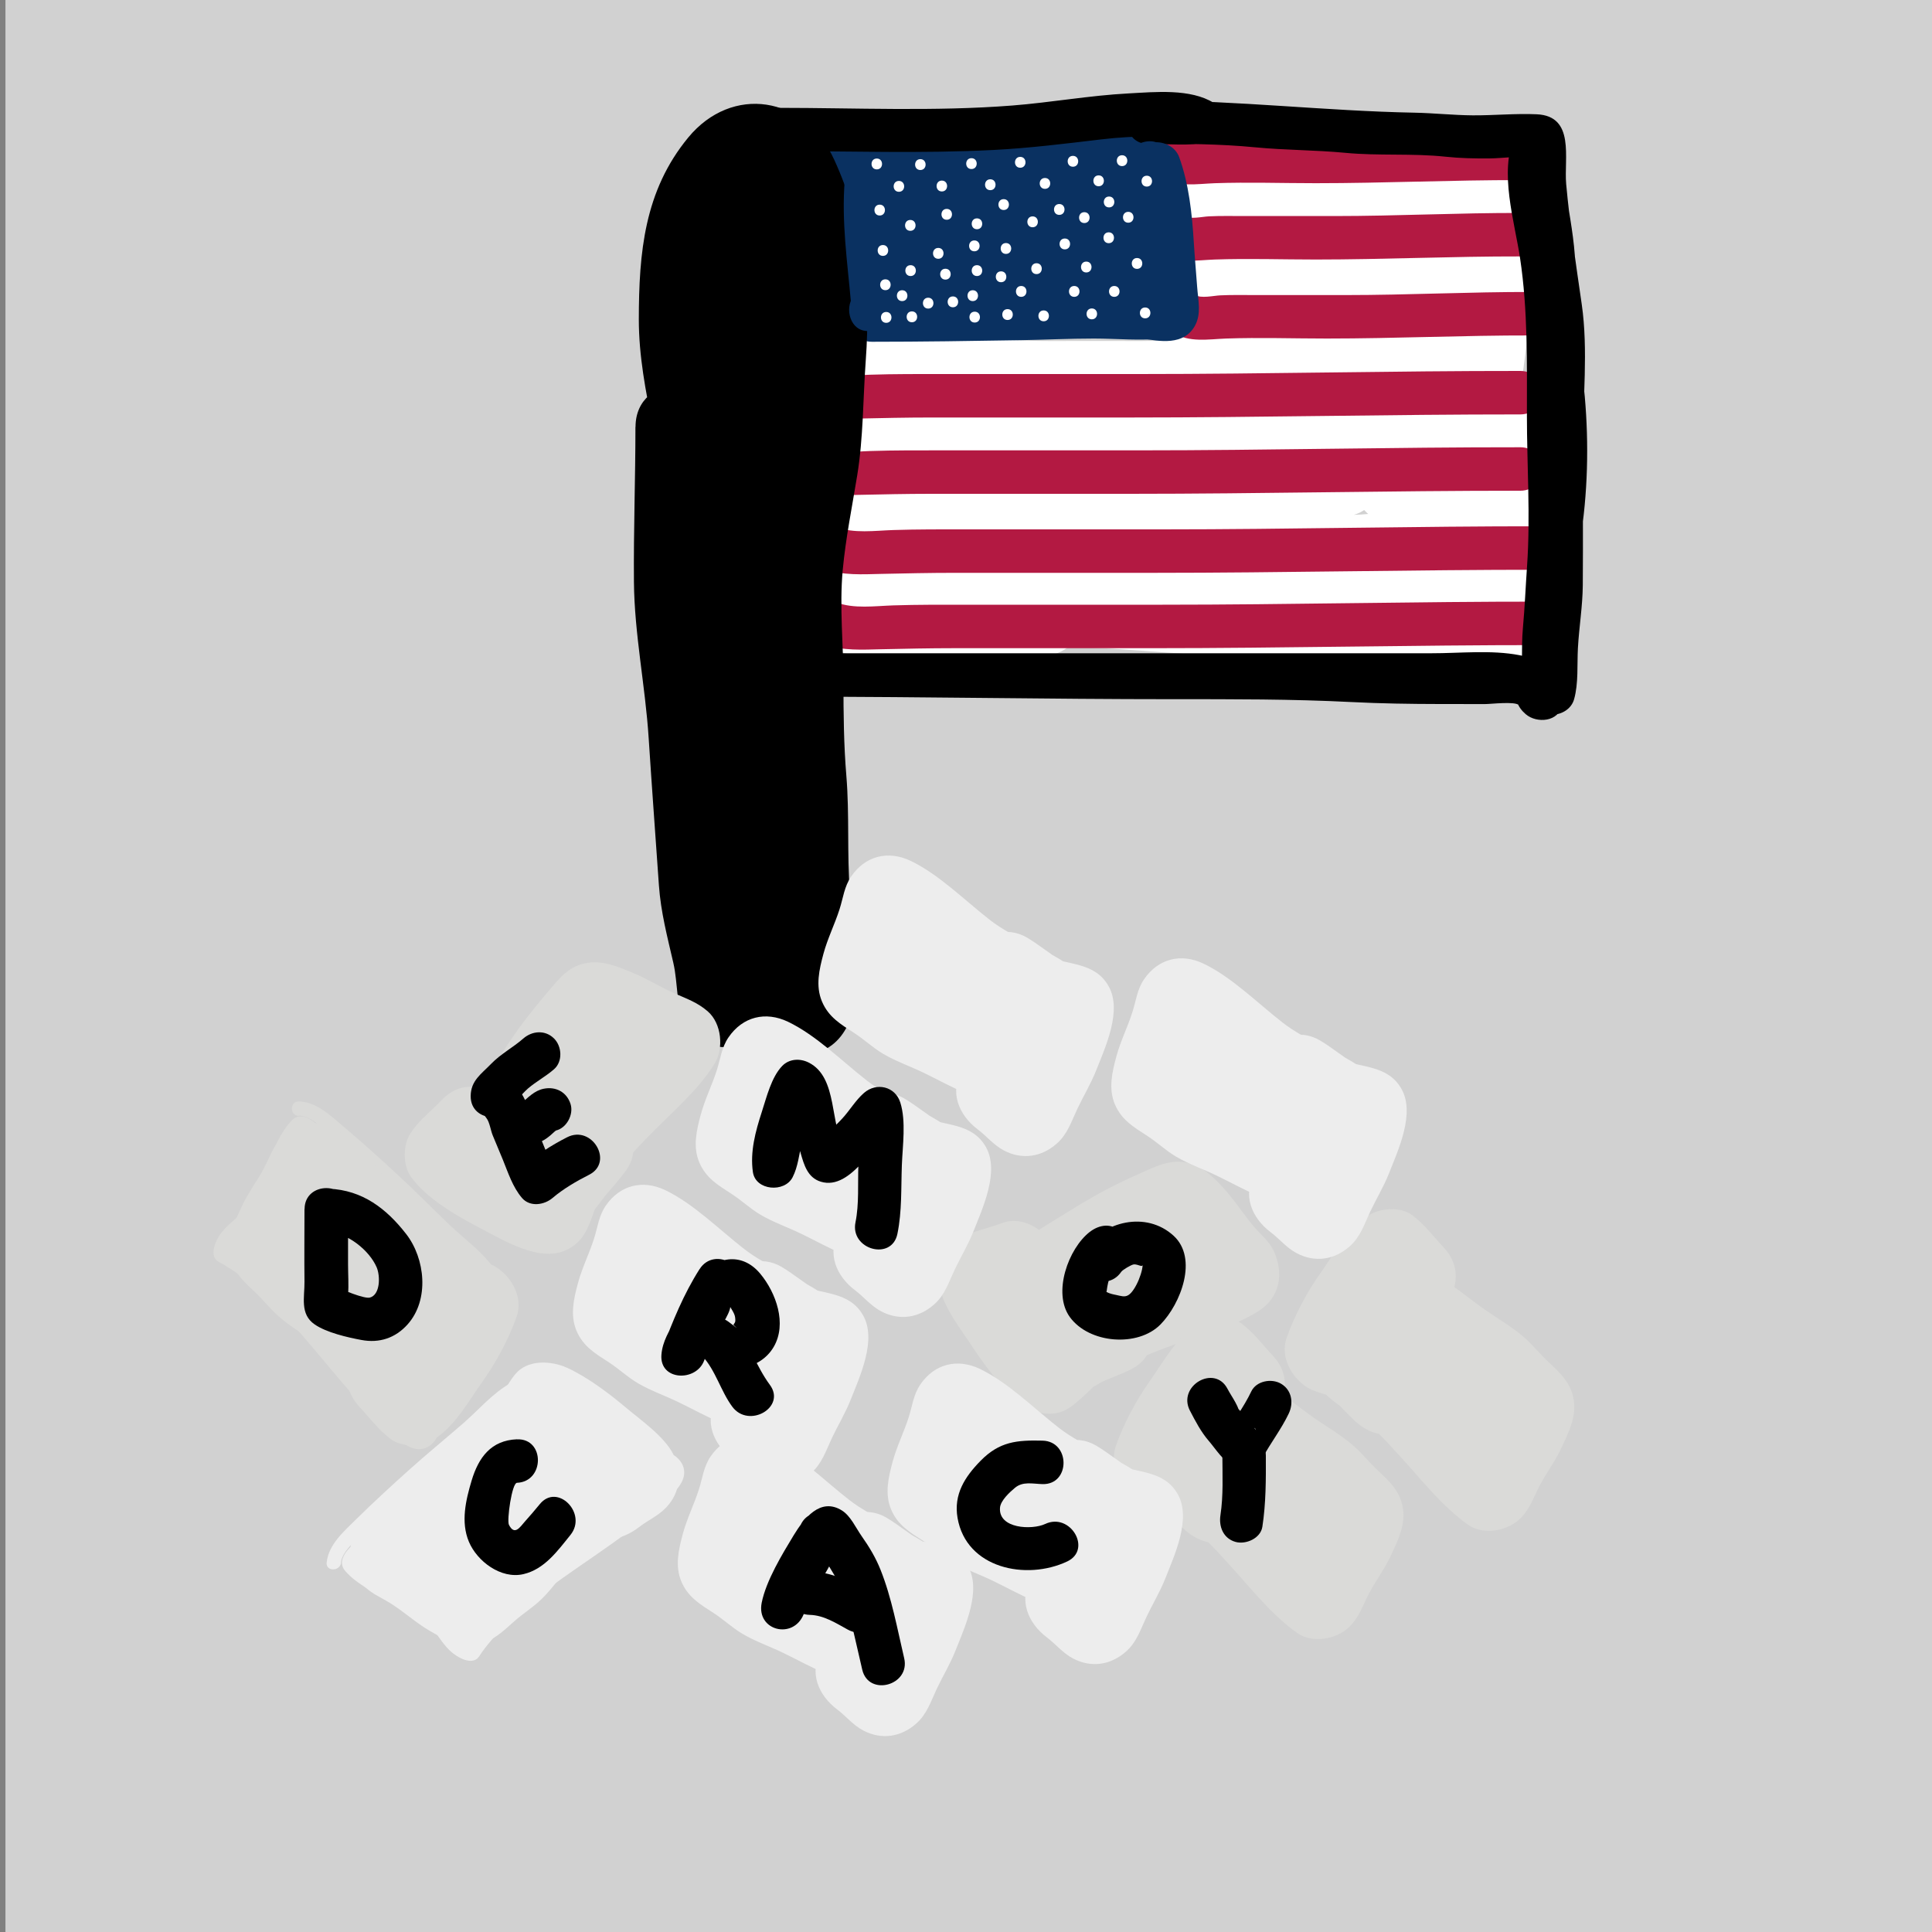 <?xml version="1.0" encoding="UTF-8"?>
<svg xmlns="http://www.w3.org/2000/svg" viewBox="0 0 400 400">
  <rect x="0" y="0" width="400" height="400" fill="#808080" stroke="none"/>
  <defs>
    <style>
      .cls-1 {
        fill: #b31942;
      }

      .cls-2 {
        fill: #0a3161;
      }

      .cls-3 {
        fill: #fff;
      }

      .cls-4 {
        fill: #dadad8;
      }

      .cls-5 {
        fill: #ededed;
      }

      .cls-6 {
        fill: #d1d1d1;
      }
    </style>
  </defs>
  <g id="Layer_3" data-name="Layer 3">
    <rect class="cls-6" x="1.13" width="400" height="400"/>
  </g>
  <g id="Layer_2" data-name="Layer 2">
    <path class="cls-3" d="M179.73,103.05c5.9,0,11.83-.2,17.73.1,5.07.26,10.28,1.29,15.34,1.22,10.5-.14,11.76-14.33,2.39-17.68-3.98-1.42-8.01-1.9-12.17-2.5-.9-.13-1.88-.26-2.79-.43-2.34-.43-3.3-1.8-.5.78l2.31,3.97-.07-.42-6.29,11.07c4.98-1.01,10.32-1.08,15.38-1.71,4.45-.56,8.27-2.99,8.84-7.8.49-4.1-1.98-9.06-6.45-9.87-9.39-1.71-18.73-4.47-28.17-5.45l2.39,17.68c2.93-.78,9.26.55,13.31-.88,8.27-2.92,8.81-14.64,0-17.36-3.18-.98-6.47-1.67-9.73-2.36-1.75-.37-3.53-.7-5.31-.87-.38-.04-4.52-.44-2.73-.1,1.32,5.01,2.65,10.03,3.97,15.04l.45-.35-3.97,2.31c-1.23.21.19.11.69.25.93.27,2.67.01,3.58.02,11.77.12,11.34-16.94,0-18-2.84-.27-5.67-.96-8.56-1.12v18c6.8.09,13.51,1.05,20.27,1.59s13.06.42,19.6.41,13.25.23,19.85.02c2.66-.08,5.23-.65,7.87-.91,3.22-.31,6.48-.17,9.47-1.57,11.5-5.41,8.11-20.44,8.68-30.81.18-3.25.75-6.26.12-9.5-.51-2.61-1.43-5.12-1.96-7.73-1.17-5.84-2.79-12.17-9.35-13.88-3.47-.9-8.59.51-10.16,4.14-2.7,6.2-.71,12.93-.32,19.45s.12,13.35.49,20.01c.54,9.8,15.05,12.63,17.68,2.39,1.57-6.12.25-13.43-.58-19.56-.44-3.24-.91-6.56-1.93-9.67-.5-1.51-1.05-2.94-1.4-4.5-.12-.54-.41-4.26-.46-2.44l-11.39,8.68c4.53,1.52,9.61,2.18,14.29,3.31,5.7,1.37,11.95,1.6,17.8,1.67v-18c-5.27-.06-10.52-1.02-15.74-1.71-2.3-.3-4.63-.59-6.89-1.08-1.19-.26-3.16-.92-5.75-1.25l4.54,1.23c-1-.26-1.26-.4-.77-.42-2.12,5.12-4.24,10.24-6.36,15.36-1.6-.17,1.52.5,1.92.59,1.11.25,2.22.49,3.34.72,2.76.56,5.54,1.07,8.31,1.6,5.46,1.05,10.82,2.34,16.2,3.75,5.07,1.33,10.26,2.71,15.54,2.15,4.06-.43,8.56-.1,12.25-1.93,7.03-3.48,5.05-14.59-2.15-16.45s-15.19-2.14-22.48-2.11v18c7.01-.13,14.01-1.03,21.05-.69l-4.54-1.23c.17.08,1.89,1.01,1.93.97-1.13-2.18-1.55-2.63-1.27-1.33.04.3.09.6.14.9-.2,2.27.48,5.09.62,7.36.33,5.24-.02,10.55.37,15.76.72,9.53,15.37,12.92,17.68,2.39,1.44-6.58,1.24-12.93,1.18-19.61-.05-5.16,1.32-10.88.34-15.85-1.97-9.99-17.97-7.67-17.68,2.39.42,14.81-1.26,29.58-3.35,44.24-.92,6.45-2.19,14.22-.85,20.62.72,3.49,2.03,6.83,2.46,10.38.48,3.99.49,8.21.4,12.22-.22,9.86,16.23,12.62,17.68,2.39.96-6.81,2.32-13.3,2.47-20.21.06-2.92-.16-5.96.08-8.87.22-2.63,1.07-5.15,1.17-7.84l-17.68,2.39c-.44-1.79-.15,3.31-.15,3.33,0,1.58,0,3.15,0,4.73,0,3.36,0,6.72,0,10.08,0,6.03-.64,12.26-.43,18.24l1.23-4.54-.22.5,5.38-4.14-.51.18h4.79c2.17.63-1.55-.57-2.03-.73-1.14-.39-2.3-.68-3.47-.96-2.68-.65-5.4-1.27-8.1-1.81-6.02-1.21-12.44-.99-18.56-1.01-12.54-.05-25.24-.02-37.73-1.33-11.18-1.18-22.43-1.07-33.65-1.7-6.39-.36-12.73-.53-19.13-.53s-11.26.93-17.17,2.37c-5.32,1.29-8.68,8.5-5.38,13.22,4.49,6.41,14.7,5.55,21.8,5.57,8.97.02,18.25.61,27.18-.08,8.78-.67,12.4-11.81,4.54-16.77-4.18-2.64-11.49-2-14.18-6.94-2.86-5.24.25-12-2.94-17.33-2.73-4.57-10.37-6.42-14.14-1.82-3.78,4.61-3.6,10.55-6.25,15.75l3.23-3.23-.73.49,6.94-.91-1.09-.46,3.97,2.31c-1.05-1.04-1.13-2.22-1.56-3.58-.74-2.33-1.53-4.06-3.17-5.96-3.09-3.58-9.61-3.38-12.73,0-2.26,2.45-3.18,5.21-4.12,8.33-.43,1.43-.85,2.86-1.24,4.3-.15.56-1.53,3.49-.45,2.02h15.54c.97,1.46-.02-1.49-.07-2.18-.04-.85-.05-1.7-.04-2.54.05-2.1-.24-1.64-.86,1.38l-7.77,4.46.72-.03-6.36-2.64c4.19,3.66,9.27,6.15,13.82,9.32s9.92,7.37,15.46,8.89c11.71,3.22,16.33-10.97,18.24-19.72l-13.22,5.38c-.41-.54-.43-.62-.07-.25.47.44.94.88,1.4,1.32,1.1,1.09,2.09,2.26,3.12,3.42,1.93,2.16,3.84,4.52,6.35,6.04,5.99,3.63,14.14,1.1,15.43-6.34l-4.14,5.38c-1.36.78,1.59.23,2.04.21,1.54-.08,3.09-.14,4.63-.18,3.15-.09,6.3-.14,9.45-.09,6.23.1,12.44.51,18.67.6,10.9.17,22.29.29,32.72-3.34,6.87-2.39,8.16-8.67,8.23-15.15.07-6.11-.35-12.19-.99-18.26s-1.42-12.61-1.76-18.95c-.17-3.16-.18-6.31-.18-9.47,0-1.55.02-3.11,0-4.66,0-.78.52-3.58-.15-1.68l-17.68-2.39c.55,7.77-2.31,15.86-2.83,23.62-.28,4.22-.37,8.44-.48,12.67-.05,1.94-.09,3.87-.17,5.81-.05,1.3-.11,2.6-.2,3.9-.14,2.26-.2,2.62-.15,1.07l16.45-2.15c-.88-1.19-.81-4.2-1.04-5.63-.4-2.46-.83-4.91-1.26-7.37-.86-4.91-1.75-9.81-2.61-14.72-1.64-9.31-2.84-18.65-4.17-28.01-1.43-10.03-18.19-7.66-17.68,2.39.44,8.82.95,17.64,1.25,26.47.15,4.46.38,8.94.24,13.4-.1,3.12-.44,9.05-1.39,10.95l3.23-3.23-.68.42,10.91,1.41-.67-.85,2.31,3.97c-3.06-14.86-3.95-30.49-4.15-45.63h-18c.16,9.41.21,18.89-.01,28.3-.11,4.49-.45,8.97-.87,13.45-.4,4.2-.42,8.57-1.98,12.53l2.31-3.97-.63.64h12.73l-.6-.57,2.31,3.97c-1.61-5.06-.62-11.55-.78-16.84s-.08-10.69-2.13-15.52c-1.36-3.2-5.86-4.76-8.97-4.3-3.83.58-6.06,2.98-7.48,6.45-2.14,5.21-2.33,11.22-3.07,16.76-.16,1.19-1.85,5.8-1.38,6.63,2.59-1.31,3.22-2.06,1.92-2.24-.42-.08-.83-.2-1.22-.39-.84-.86-2.6-1.47-3.65-2.01-5.35-2.74-10.95-4.27-16.94-3.13-2.57.49-5.02,1.51-7.62,1.82-2.75.34-5.45-.2-8.19-.36v18c14.25,0,29.25,1.3,43.4-.51,4-.51,7.53-2.44,8.68-6.61,1.02-3.7-.62-8.35-4.14-10.16-13.67-7.06-30.72-4.79-45.53-6.49l2.39,17.68c-.86.29.89-.21,1.13-.22,1.38-.08,2.77-.26,4.15-.35,2.68-.17,5.36-.23,8.04-.3,5.27-.15,10.53-.16,15.8-.15,11.58.01,11.6-17.99,0-18-5.86,0-11.72.03-17.58.2-5.14.15-11.39-.18-16.31,1.47-10.06,3.37-7.51,16.54,2.39,17.68,6.45.74,12.99.74,19.47,1.2,5.31.38,12.14.33,16.97,2.82l4.54-16.77c-14.15,1.81-29.15.51-43.4.51-11.66,0-11.49,17.32,0,18,3.65.21,6.92.58,10.59.09,3.07-.41,6.7-2.19,9.74-2.07,2.44.1,4.88,2.14,6.99,3.2,3.58,1.8,7.32,2.99,11.37,2.86,18.87-.61,13.91-22.38,18.83-34.38l-16.45,2.15.24.57-1.23-4.54c.59,6,.69,12.01.8,18.04s-.61,13.92,4.19,18.53c3.51,3.36,9.23,3.51,12.73,0s4.18-8.52,4.71-13.33c.63-5.76,1.24-11.55,1.56-17.34.6-10.94.38-22.05.19-33-.2-11.57-18.15-11.61-18,0,.13,9.64.82,19.36,1.71,28.96.78,8.43.68,19.41,6.06,26.28,2.36,3.02,7.83,3.33,10.91,1.41,8.86-5.55,7.98-21.28,7.73-30.39-.3-11.07-.92-22.12-1.48-33.17l-17.68,2.39c1.42,9.97,2.74,19.92,4.5,29.85.87,4.91,1.76,9.81,2.61,14.72s.81,11.38,3.8,15.45c4.59,6.26,13.86,5.59,16.45-2.15,1.2-3.59.93-7.95,1.06-11.69.16-4.86.21-9.72.47-14.57.45-8.46,3.54-17.13,2.94-25.59-.72-10.21-14.25-12.12-17.68-2.39-1.35,3.81-.51,9.01-.5,13,0,5.72.38,11.4.94,17.09.53,5.38,1.24,10.75,1.63,16.15.32,4.38,1.62,10.96-.07,15.04l4.14-5.38c-3.87,2.79-11.97,2.48-16.46,2.51-6.75.04-13.5-.15-20.24-.42-7.27-.29-14.52-.38-21.79-.05-3.68.17-7.97.08-11.29,1.86s-4.02,4.08-5.34,7.23c2.1-2.1,4.19-4.19,6.29-6.29l-.64.15,6.94.91c-4.7-2.23-6.78-8.96-11.93-11.14s-11.85-.9-13.22,5.38c-.85,3.91-1.88,7.62-4.2,10.96l3.23-3.23-.66.49,4.54-1.23-1.41-.16,4.54,1.23c-5.56-2.74-10.48-6.13-15.6-9.58-3.94-2.66-9.75-7.56-14.61-7.54-6.38.03-9.54,5.24-9.78,10.96-.2,4.64-.03,11.03,2.61,15.02,3.98,6.01,11.47,5.52,15.54,0,2.71-3.67,3.15-9.93,4.62-14.24l-2.31,3.97.69-.74h-12.73l.53.62-2.31-3.97c1.87,7.19,6.75,18.31,16.36,15.66,8.19-2.25,9.45-13.28,11.37-20.1l-2.31,3.97.49-.6c-4.71-.61-9.42-1.21-14.14-1.82l.35.59-1.23-4.54c1.02,8.28.06,16.37,5.34,23.49,2.46,3.32,5.75,5.81,9.42,7.69,2.62,1.34,8.34,2.65,9.7,3.5l4.54-16.77c-7.25.55-14.74,0-22.02.04-3.45.02-6.88.08-10.32-.11-1.57-.09-3.14-.22-4.7-.36-.7-.07-4.01-.34-1.55.05l5.38,4.14-.23-.32-5.38,13.22c3.57-.86,6.28-1.71,9.98-1.72,3.95-.01,7.91-.05,11.86.03,8.36.17,16.73.82,25.09,1.12s15.84,1.06,23.8,1.52c8.5.49,16.91.43,25.4.64,7.26.18,15.23-.46,22.34,1.04,2.76.58,7.05,1.35,8.95,1.97,4.34,1.41,8.43,2.31,12.12-1.38,3.16-3.16,2.92-7,3.18-10.62.3-4.19.11-8.45.11-12.65s0-8.55,0-12.83c0-3.93.45-8.09-.49-11.93-2.49-10.09-17.31-7.56-17.68,2.39-.07,1.96-.98,4.36-1.12,6.52-.19,2.82-.03,5.68-.09,8.5-.12,5.91-1.04,11.29-1.87,17.11l17.68,2.39c.18-8.06-.53-15.96-2.59-23.76.03.12-1.14-4.55-1.06-3.16-.09-1.55.59-3.44.73-5.01.29-3.35.29-6.63.79-9.97,2.25-15.04,3.91-30.37,3.48-45.56l-17.68,2.39.25,1.26v-4.79c-3.14,9.45.34,19.8-1.77,29.4l17.68,2.39c-.47-6.2-.11-12.48-.57-18.7-.4-5.39-.36-12.66-4.32-16.84-7.69-8.12-21.6-4.38-31.4-4.2-11.57.21-11.61,18.05,0,18,5.71-.02,12.18.04,17.7,1.47l-2.15-16.45-.46.23,4.54-1.23c-3.43.15-6.99.79-10.4.61-4.47-.24-9-2.05-13.33-3.16-9.29-2.37-19.29-4.76-28.82-5.79-8.47-.92-10.89,10.1-6.36,15.36,2.54,2.95,5.88,4.07,9.63,4.55l-4.54-1.23c4.34,2.63,10.4,2.69,15.31,3.33,5.62.73,11.26,1.8,16.94,1.86,11.59.13,11.59-17.85,0-18-8.96-.12-19.44-1.7-27.3-4.33-5.72-1.92-11.24,3.13-11.39,8.68s2.56,10.81,3.59,16.15c.53,2.74.85,5.5,1.07,8.28.13,1.68.18,3.35.21,5.03,0,.34-.18,3.18.14,1.93l17.68,2.39c-.32-5.74-.06-11.52-.35-17.28s-1.51-11.48-1.26-17.15l-1.23,4.54.21-.48c-3.39,1.38-6.78,2.76-10.16,4.14l.65.17-3.97-2.31c-2.03-2.2-.26,1.45-.02,2.7.3,1.57.61,3.09,1.04,4.63.93,3.29.38,5.99.23,9.37-.13,2.99-.14,5.98-.26,8.96-.07,1.6,0,3.19,0,4.79.02,1.09,0,2.19-.03,3.28.84-2.21.78-2.74-.17-1.62l3.97-2.31c-2.33.93-5.28.54-7.75.92-2.22.34-4.22.45-6.46.45-6.36-.02-12.72,0-19.08,0-12.71.02-25.22-1.85-37.9-2-11.65-.15-11.5,17.37,0,18,2.9.16,5.66.84,8.56,1.12v-18c-5.17-.05-9.17-.33-13.48,3.04-5.24,4.09-2.24,13.83,3.97,15.04s11.85,1.5,17.77,3.33v-17.36c.71.11.62.18-.29.21-.75.11-1.5.17-2.26.19-1.14.05-2.3.02-3.44,0-2.53-.05-4.81-.18-7.32.49-10.4,2.77-7.24,16.68,2.39,17.68,7.2.74,15.71,3.41,23.39,4.81l2.39-17.68c-6.67.84-13.58,1.03-20.17,2.36-5.09,1.03-7.06,6.56-6.29,11.07,1.77,10.25,18.7,8.63,25.8,11.16l2.39-17.68c1.73-.02-2.04-.16-2.56-.22-1.35-.13-2.7-.21-4.05-.32-2.91-.24-5.81-.54-8.72-.68-5.9-.3-11.82-.11-17.73-.1-11.58.02-11.6,18.02,0,18h0Z"/>
  </g>
  <g id="Layer_1" data-name="Layer 1">
    <g>
      <path class="cls-2" d="M180.51,70.76c10.31,0,20.59-.16,30.88-.33,5.03-.09,10.04-.34,15.09-.34,4.72,0,9.67.51,14.35-.02,2.61-.29,4.24-1.84,4.5-4.5.9-9.09-1.48-17.66-2.57-26.56-.27-2.18-.64-4.37-.74-6.56-.08-1.78.29-3.86-.5-5.53-1.8-3.79-5.99-3.31-9.52-3.26-9.8.16-19.74-.61-29.51.09-4.99.35-9.94.25-14.9.94-4.63.64-9.48,1.78-14.16,1.67-5.79-.14-5.79,8.86,0,9,4.38.1,8.79-.8,13.11-1.48,5.87-.92,11.83-1.02,17.75-1.26,5.15-.21,10.35.04,15.5.04h8.43c1.47,0,5.84-.82,6.92-.12l-2.07-2.69c.79,5.56.84,11.12,1.97,16.69,1.24,6.12,1.91,12.79,1.29,19.03l4.5-4.5c-4.38.49-9.03.02-13.45.02-5.35,0-10.66.25-16,.34-10.29.18-20.57.32-30.88.33-5.79,0-5.8,9,0,9h0Z"/>
      <path class="cls-2" d="M168.59,30.86c0,9.34-.47,18.62,1.02,27.85.48,2.98.97,6.93,3.39,9.08,2.61,2.32,6.33,1.62,9.53,1.62,5.79,0,5.8-9,0-9-.43,0-3.68.33-4.06.06.76.54.46-.83.38-1.07-.85-2.76-1.23-6.45-1.33-9.3-.23-6.39.07-12.85.07-19.24,0-5.79-9-5.8-9,0h0Z"/>
      <path class="cls-1" d="M166,85.64c3.56,1.39,7.91,1.1,11.65,1.02,5.02-.11,10.02-.22,15.05-.22,13.76,0,27.51,0,41.27,0,26.96,0,53.85-.65,80.8-.64,5.79,0,5.8-9,0-9-26.31-.02-52.56.64-78.88.64-13.44,0-26.88,0-40.32,0-5.16,0-10.31-.03-15.46.14-3.7.12-8.19.76-11.71-.62-5.4-2.11-7.74,6.59-2.39,8.68h0Z"/>
      <path class="cls-1" d="M166,101.44c3.56,1.39,7.91,1.1,11.65,1.02,5.02-.11,10.02-.22,15.05-.22,13.76,0,27.51,0,41.27,0,26.96,0,53.85-.65,80.8-.64,5.79,0,5.8-9,0-9-26.31-.02-52.56.64-78.88.64-13.44,0-26.88,0-40.32,0-5.16,0-10.31-.03-15.46.14-3.7.12-8.19.76-11.71-.62-5.4-2.11-7.74,6.59-2.39,8.68h0Z"/>
      <path class="cls-1" d="M170.79,117.8c3.56,1.39,7.91,1.1,11.65,1.02,5.02-.11,10.02-.22,15.05-.22,13.76,0,27.51,0,41.27,0,26.96,0,53.85-.65,80.8-.64,5.79,0,5.8-9,0-9-26.31-.02-52.56.64-78.88.64-13.44,0-26.88,0-40.32,0-5.16,0-10.31-.03-15.46.14-3.7.12-8.19.76-11.71-.62-5.4-2.11-7.74,6.59-2.39,8.68h0Z"/>
      <path class="cls-1" d="M170.79,133.4c3.56,1.39,7.91,1.1,11.65,1.02,5.02-.11,10.02-.22,15.05-.22,13.76,0,27.51,0,41.27,0,26.96,0,53.85-.65,80.8-.64,5.79,0,5.8-9,0-9-26.31-.02-52.56.64-78.88.64-13.44,0-26.88,0-40.32,0-5.16,0-10.31-.03-15.46.14-3.7.12-8.19.76-11.71-.62-5.4-2.11-7.74,6.59-2.39,8.68h0Z"/>
      <path d="M131.56,88.35c0,10.7-.4,21.42-.31,32.12.09,10.8,2.36,21.57,3.05,32.35.66,10.17,1.41,20.31,2.12,30.47.39,5.55,1.74,10.65,2.98,16.03,1.03,4.46.44,8.87,2.68,13.03,1.87,3.46,6.44,5.19,10.16,4.14,1.42-.4,2.82-1.48,4.19-1.74-1.71.32-.25.04,1,.46,2.28.75,4.14,2.19,6.55,2.71,9.09,1.94,13.47-6.24,13.12-14.02-.28-6.41-.65-12.8-1.14-19.2-.62-8.01-.07-16.06-.73-24.05-.54-6.51-.6-12.83-.6-19.39,0-7.7-.86-15.6-.15-23.28.62-6.62,1.94-13.05,3-19.58,1.28-7.85,1.19-15.94,1.77-23.85,1.06-14.43-.47-28.29-6.56-41.54s-21.19-15.46-30.18-4.56c-9.13,11.06-10.23,23.87-10.25,37.67,0,7.57,1.42,14.91,2.93,22.29,1.42,6.95,2.34,13.98,3.67,20.95,3.12,16.4,6.64,32.82,7.63,49.52.25,4.22-.28,8.46-.09,12.69s.76,8.45.82,12.7c.09,6.44-1.2,12.04,3.26,17.47s13.5,2.17,15.04-3.97c1.46-5.79.49-11.77.5-17.67,0-7.01,0-14.03,0-21.04-.03-14.03,1.43-27.93,2.42-41.91s.56-27.79,0-41.75c-.52-12.99,1.05-26.04-4.64-38.2-3.01-6.43-12.23-5.26-15.54,0-2.53,4.01-2.64,10.66-3.33,15.29-.94,6.39-1.54,12.81-2.06,19.24-1.01,12.49-.34,24.97-.33,37.48h18c-.04-10.79-3-21.11-5.02-31.62-.91-4.73-1.22-9.41-1.24-14.23-.02-4.5-.69-8.96-.78-13.38-.24-11.57-18.25-11.61-18,0,.09,4.2.79,8.24.78,12.5-.01,5.51.4,10.92,1.26,16.36,1.61,10.17,4.97,19.99,5.01,30.36.04,11.58,18,11.6,18,0s-.72-23.13.11-34.68c.77-10.76,2.5-21.28,3.85-31.96l-1.23,4.54.53-.83h-15.54c2.01,4.29,2.14,10.04,2.26,14.69.16,6.11-.16,12.19.13,18.3.64,13.3.65,26.54-.34,39.83s-2.31,25.96-2.29,39.01c.01,6.38.02,12.75.01,19.13,0,2.91-.08,5.83.08,8.73.12,2.25.61,4.84.06,7.02l15.04-3.97-.41-.5,2.31,3.97c-.26-.7-.16-1.97-.05-3.79s.18-3.53.13-5.34c-.17-6.08-.91-12.04-.75-18.13s-.78-11.61-1.45-17.59-.99-12.14-1.98-18.2c-1.96-11.94-4.71-23.73-6.63-35.68-.84-5.21-1.96-10.35-2.95-15.53-1.11-5.79-1.15-11.41-1.09-17.29.05-4.81-.05-9.73,1.81-14.27,1.02-2.5,3.87-5.22,4.57-7.38-.48,1.48-1.81-1.51-.13,1.61.89,1.65,1.37,3.63,1.96,5.42,1.84,5.59,2.86,10.38,2.8,16.26s-.12,11-.63,16.57.07,11.28-1.05,16.87c-2.33,11.59-3.56,23.23-3.14,35.04.23,6.49.16,13.01.08,19.51s.87,12.63.83,19.02c-.04,6.99.46,13.89.99,20.85.25,3.2.44,6.4.53,9.6.03,1.12.06,2.22.11,3.34.03.65-.12,3.17.07,2.57l2.31-3.97-.52.63,3.97-2.31-.91.29h4.79c-2.09-.35-6.24-2.81-9.35-3.37-2.58-.46-5.32-.52-7.89.13-1.38.35-3.22,1.59-4.07,1.83l10.16,4.14-.6-1.12,1.23,4.54c-.49-4.4-.62-8.56-1.69-12.94s-2.13-8.59-2.26-13.22c-.28-10.16-1.43-20.39-2.2-30.54s-2.85-20.26-2.86-30.42.32-20.82.32-31.23c0-11.58-18-11.6-18,0h0Z"/>
      <path class="cls-1" d="M240.54,36.68c3.24,2.16,7.33,1.38,10.99,1.25,6.94-.24,13.93,0,20.88,0,14.21,0,28.31-.67,42.48-.64,5.79.01,5.8-8.99,0-9-12.89-.03-25.65.64-38.56.64-6.22,0-12.44,0-18.66,0-2.46,0-4.92-.06-7.38.06-1.34.06-4.02.7-5.2-.09-4.83-3.22-9.35,4.57-4.54,7.77h0Z"/>
      <path class="cls-1" d="M240.54,52.48c3.24,2.16,7.33,1.38,10.99,1.25,6.94-.24,13.93,0,20.88,0,14.21,0,28.31-.67,42.48-.64,5.79.01,5.8-8.99,0-9-12.89-.03-25.65.64-38.56.64-6.22,0-12.44,0-18.66,0-2.46,0-4.92-.06-7.38.06-1.34.06-4.02.7-5.2-.09-4.83-3.22-9.35,4.57-4.54,7.77h0Z"/>
      <path class="cls-1" d="M242.87,68.84c3.24,2.16,7.33,1.38,10.99,1.25,6.94-.24,13.93,0,20.88,0,14.21,0,28.31-.67,42.48-.64,5.79.01,5.8-8.99,0-9-12.89-.03-25.65.64-38.56.64-6.22,0-12.44,0-18.66,0-2.46,0-4.92-.06-7.38.06-1.34.06-4.02.7-5.2-.09-4.83-3.22-9.35,4.57-4.54,7.77h0Z"/>
      <path d="M161.13,31.28c14.82,0,29.75.53,44.55-.23,7.46-.38,14.9-1.31,22.32-2.19,3.61-.43,7.13-.62,10.76-.62,2.43,0,5.88-.53,8.02.8l1.07-8.22c-3.18.52-6.97-.06-10.18-.06-5.79,0-5.8,9,0,9,7.45,0,14.8.02,22.21.74,6.23.6,12.43.55,18.64,1.14,6.86.66,13.87.07,20.72.8,3.09.33,6,.38,9.13.36,2.93-.02,6.77-.67,9.62-.14l-2.69-2.07c.35.48-.14,2.38-.16,3.01-.07,2.39.06,4.74.4,7.11.6,4.13.79,8.26,1.35,12.37.66,4.86,1.82,9.8,1.99,14.7.18,5.27-.2,10.61-.2,15.9,0,10.6,0,21.2,0,31.8,0,4.76.02,9.48-.49,14.22-.43,3.98.09,8.83-.98,12.65h8.68c-.86-4.85-.31-10.21-.22-15.12s.64-10.19,1.47-15.22c1.6-9.68,1.84-20.1.97-29.9-.42-4.69-1.31-9.32-1.68-14.02-.4-5.08,0-10.17-.38-15.24s-1.4-9.84-2.06-14.7c-.44-3.17-.74-7.31-2.63-9.98-1.71-2.43-6.3-3.39-7.77,0-3.25,7.48-.03,17.6,1.13,25.32,1.62,10.8,1.41,21.59,1.41,32.47,0,10.33.75,20.95.03,31.25-.3,4.28-.47,8.56-.86,12.83-.4,4.38.07,9.12-.59,13.43l7.52-1.99c.4,1.38.51,1.57.34.58-.03-.54-.17-1.07-.4-1.56-.35-.89-.76-1.57-1.45-2.25-1.55-1.54-4.04-2.2-6.13-2.6-5.83-1.13-12.32-.39-18.24-.4-14.5-.01-29.01,0-43.51,0-29.01,0-58.02,0-87.03,0-5.79,0-5.8,9,0,9,25.68,0,51.25.51,76.93.51,12.36,0,24.68-.04,37.03.59,6.12.31,12.18.4,18.31.41,3.12,0,6.25.01,9.37.01,1.27,0,6.13-.6,7,.2,4.27,3.9,10.65-2.45,6.36-6.36-4-3.66-9.08-2.83-14.17-2.84-6.63,0-13.28.14-19.9,0-13.04-.29-26-1.01-39.07-1.01-27.32,0-54.53-.51-81.85-.51v9c27.36,0,54.72,0,82.08,0h40.55c6.15,0,12.31.03,18.46.02,1.63,0,3.4-.16,5.02.04,1.05.12,3.97,1.82,2.48-.03-1.34-1.66-.6.27-.33,1.03.38,1.06.95,1.81,1.8,2.55,2.26,1.97,6.97,1.64,7.52-1.99,1.25-8.17.45-16.65,1.33-24.86,1.07-9.93.42-20.12.41-30.11s.4-20.36-.56-30.47c-.47-4.99-1.29-9.93-2.09-14.88-.45-2.78-.78-5.52-.88-8.34-.04-1.06-.48-3.91-.24-4.48h-7.77c1.72,2.44,1.55,7.52,1.88,10.35.61,5.21,1.74,10.07,1.72,15.35-.04,9.85,2.01,19.43,2.2,29.24s-.59,18.67-1.79,28.09c-1.18,9.29-2.04,19.73-.39,29.01.81,4.54,7.55,4.03,8.68,0,.93-3.31.6-7.17.79-10.59.24-4.36.97-8.64,1.01-13.02.07-9.6,0-19.21,0-28.81s1.15-19.87-.22-29.37c-1.19-8.28-2.46-16.54-3.22-24.87-.48-5.34,1.9-14.08-6.09-14.45-4.37-.2-8.88.25-13.27.22-4.02-.03-8.01-.47-12.05-.55-18.43-.35-36.7-2.53-55.16-2.53-5.79,0-5.8,9,0,9,4.18,0,8.44.41,12.57-.26s4.08-6.35,1.07-8.22c-4.86-3.03-12.19-2.27-17.66-1.98-8.06.42-16.07,1.88-24.12,2.51-16.04,1.25-32.33.48-48.41.48-5.79,0-5.8,9,0,9h0Z"/>
      <path class="cls-2" d="M232.96,34.88c.6,4.12.84,8.48,1.31,12.65.42,3.74.34,7.8,1.95,11.24,1.98,4.26,8.28,1.88,8.39-2.27.19-7.64.45-15.19-.35-22.77l-8.84,1.2c2.91,8.01,2.79,16.86,3.47,25.26.04.57.09,1.14.16,1.71-.17,1.19.23,1.31,1.21.35,2.93-.44-.01-.59-.38-.7-1.52-.45-2.63-.41-3.98-1.24s-2.41-1.85-4.03-2.44c-.92-.33-1.86-.56-2.82-.74-.41-.07-2.93-.8-1.25-.07l-2.27,8.39c3.14-.14,6.73-.48,9.82.19l1.2-8.84c-4.04.29-8.13.04-12.19.04-3.55,0-8.64,1-12.02-.03v8.68c6.18-2.38,13.6-2.03,20.12-2.3v-9c-8.88.8-17.7,2.54-26.56,3.56-4.22.48-8.45.86-12.68,1.23-3.66.32-8.14,1.34-11.79.84l1.99,7.52.44-.4-3.18,1.32c14.04-.67,28.17-1.07,42.16-2.64,5.69-.64,5.76-9.64,0-9-8.17.92-16.46,1.34-24.67,1.86-4.18.26-8.36.53-12.54.68-3.13.12-6.09-.45-8.56,1.81-2.29,2.09-1.39,7.05,1.99,7.52,8,1.11,17.03-.67,25.02-1.54,9.49-1.03,18.91-2.91,28.4-3.76,5.68-.51,5.87-9.24,0-9-7.2.3-15.69,0-22.51,2.62-4.02,1.55-4.51,7.31,0,8.68,3.82,1.16,8.71.35,12.66.35,4.63,0,9.32.28,13.94-.04s6.45-7.7,1.2-8.84c-3.97-.86-8.17-.69-12.21-.51s-6.68,6.49-2.27,8.39c2.25.97,4.68.9,6.71,2.29,2.23,1.52,3.46,2.42,6.24,2.9,3.88.68,8.85,1.56,11.15-2.57,1.39-2.5.66-5.31.47-8.03-.22-3.1-.51-6.21-.7-9.32-.36-5.86-1.01-12.02-3.02-17.57-1.6-4.4-9.41-4.21-8.84,1.2.81,7.62.54,15.12.35,22.77l8.39-2.27c-1.31-2.81-.78-7.73-1.2-10.87-.49-3.64-.62-7.25-1.15-10.87-.83-5.71-9.51-3.28-8.68,2.39h0Z"/>
      <path class="cls-2" d="M176.17,49.27c0,4.51.02,9.01,0,13.52h9c-.75-8.55-2.01-16.91-1.3-25.56l-4.5,4.5c3.74-.49,7.65.15,11.42-.13,4.93-.36,9.79-.89,14.74-1.06,8.57-.29,17.61-1.9,26.16-.95l-3.89-2.23c-.36-1.67-.45-1.39-.27.86l.09,1.89c.13,1.87.46,3.67.73,5.52.45,3,.9,6.3.7,9.35l8.39-2.27c-2.94-4.36-2.68-11.28-6.73-14.8-1.52-1.32-3.35-1.96-5.33-1.4-2.29.64-2.7,2.36-4.18,3.87-5.41,5.53-13.73,1.45-19.97.6-2.47-.34-4.96-.37-7.44-.53-2.36-.15-7.2-.25-8.18-.74l-2.27,8.39c2.85-.38,5.79-.09,8.68-.43,4.06-.48,8.1-1.16,12.16-1.62,5.87-.67,13.3-1.65,18.63-1.44l-2.27-8.39c-3.28,2.45-8.35,3.51-12.16,5.02-2.57,1.02-5.56,1.31-7.57,3.31s-1.7,5.76.91,7.07c3.93,1.97,9.4,2.44,13.72,3.15,2.28.37,4.54.57,6.84.69,1.04.06,2.13.2,3.17.17s1.97.57.47-.24l1.07-8.22c-10.34,1.67-21.97,1.06-31.9,4.74-4.73,1.75-4.02,8.52,1.2,8.84,6.02.37,12.09.55,18.1,1.14v-9c-9.19.04-18.53,2.39-27.72,1.71l2.27,8.39c-3.33,1.52.97.03,1.9-.23,1.93-.54,3.8-1.22,5.74-1.72,3.39-.87,4.23-5.1,1.99-7.52-1.34-1.45-3.22-1.87-5.05-2.37-1.41-.39-2.81-.8-4.23-1.14-.98-.24-5.08-1.91-3.22-.29l-1.99,7.52c5.93-1.53,12.48-1.54,18.58-1.91s5.76-8.54,0-9-11.34-1.25-16.97-1.99v9c2.99-.12,6.08-.53,8.93-1.47,5.47-1.81,3.13-10.51-2.39-8.68-2.14.71-4.28,1.06-6.53,1.15-5.96.23-5.59,8.26,0,9s11.3,1.54,16.97,1.99v-9c-6.88.43-14.28.51-20.97,2.23-3.13.81-4.56,5.28-1.99,7.52,1.93,1.69,3.95,1.85,6.39,2.4,1.23.28,5.63.87,6.12,1.4l1.99-7.52c-3.16.81-6.85,1.52-9.79,2.86-4.42,2.02-1.73,8.09,2.27,8.39,9.19.68,18.52-1.66,27.72-1.71,5.9-.03,5.66-8.44,0-9-6.01-.59-12.08-.77-18.1-1.14l1.2,8.84c9.92-3.67,21.57-3.07,31.9-4.74,3.87-.62,4.28-6.5,1.07-8.22-2.82-1.52-6.66-1.01-9.76-1.23-2.49-.18-4.92-.66-7.36-1.17-2.02-.42-5.24-.45-7.08-1.36l.91,7.07c-1.23,1.22,2.27-.48,2.92-.72,1.5-.57,2.98-1.21,4.47-1.8,3.43-1.35,7.57-2.21,10.52-4.41,3.48-2.6,2.47-8.19-2.27-8.39-6.03-.25-12.64.75-18.63,1.44-3.55.4-7.08.92-10.61,1.4s-6.87.2-10.24.65c-3.91.52-6.76,6.15-2.27,8.39,3.53,1.76,8.04,1.64,11.93,1.91,5.26.36,9.9,1.36,15.05,2.32,7.39,1.38,18.77-.65,22.12-8.5l-2.69,2.07.61-.19-3.47-.45c.87.46,2.16,6.17,2.48,7.03.73,1.94,1.42,3.86,2.58,5.58,2.54,3.77,8.08,2.25,8.39-2.27.2-3.03-.23-6.31-.63-9.31-.46-3.37-.43-6.85-.93-10.18-.96-6.46-8.76-5.19-13.68-4.92-7.59.42-15.17.77-22.76,1.14-3.65.18-7.25.82-10.9.97-3.22.13-6.59-.37-9.78.05-2.58.34-4.28,1.8-4.5,4.5-.71,8.65.55,17,1.3,25.56.5,5.68,8.98,5.89,9,0,.02-4.51,0-9.01,0-13.52,0-5.79-9-5.8-9,0h0Z"/>
      <path class="cls-3" d="M181.53,35.07c1.45,0,1.45-2.25,0-2.25s-1.45,2.25,0,2.25h0Z"/>
      <path class="cls-3" d="M182.13,44.62c1.45,0,1.45-2.25,0-2.25s-1.45,2.25,0,2.25h0Z"/>
      <path class="cls-3" d="M182.8,52.98c1.45,0,1.45-2.25,0-2.25s-1.45,2.25,0,2.25h0Z"/>
      <path class="cls-3" d="M183.31,60.08c1.45,0,1.45-2.25,0-2.25s-1.45,2.25,0,2.25h0Z"/>
      <path class="cls-3" d="M183.48,66.84c1.45,0,1.45-2.25,0-2.25s-1.45,2.25,0,2.25h0Z"/>
      <path class="cls-3" d="M186.11,39.71c1.45,0,1.45-2.25,0-2.25s-1.45,2.25,0,2.25h0Z"/>
      <path class="cls-3" d="M195,39.64c1.45,0,1.45-2.25,0-2.25s-1.45,2.25,0,2.25h0Z"/>
      <path class="cls-3" d="M205.03,39.37c1.45,0,1.45-2.25,0-2.25s-1.45,2.25,0,2.25h0Z"/>
      <path class="cls-3" d="M216.35,39.1c1.45,0,1.45-2.25,0-2.25s-1.45,2.25,0,2.25h0Z"/>
      <path class="cls-3" d="M227.46,38.56c1.45,0,1.45-2.25,0-2.25s-1.45,2.25,0,2.25h0Z"/>
      <path class="cls-3" d="M237.43,38.63c1.45,0,1.45-2.25,0-2.25s-1.45,2.25,0,2.25h0Z"/>
      <path class="cls-3" d="M190.55,35.2c1.45,0,1.45-2.25,0-2.25s-1.45,2.25,0,2.25h0Z"/>
      <path class="cls-3" d="M201.13,35c1.45,0,1.45-2.25,0-2.25s-1.45,2.25,0,2.25h0Z"/>
      <path class="cls-3" d="M211.23,34.73c1.45,0,1.45-2.25,0-2.25s-1.45,2.25,0,2.25h0Z"/>
      <path class="cls-3" d="M222.14,34.52c1.45,0,1.45-2.25,0-2.25s-1.45,2.25,0,2.25h0Z"/>
      <path class="cls-3" d="M232.31,34.39c1.45,0,1.45-2.25,0-2.25s-1.45,2.25,0,2.25h0Z"/>
      <path class="cls-3" d="M188.47,47.79c1.45,0,1.45-2.25,0-2.25s-1.45,2.25,0,2.25h0Z"/>
      <path class="cls-3" d="M202.27,47.46c1.45,0,1.45-2.25,0-2.25s-1.45,2.25,0,2.25h0Z"/>
      <path class="cls-3" d="M213.79,47.05c1.45,0,1.45-2.25,0-2.25s-1.45,2.25,0,2.25h0Z"/>
      <path class="cls-3" d="M224.5,46.18c1.45,0,1.45-2.25,0-2.25s-1.45,2.25,0,2.25h0Z"/>
      <path class="cls-3" d="M233.59,46.11c1.45,0,1.45-2.25,0-2.25s-1.45,2.25,0,2.25h0Z"/>
      <path class="cls-3" d="M188.53,57.15c1.45,0,1.45-2.25,0-2.25s-1.45,2.25,0,2.25h0Z"/>
      <path class="cls-3" d="M202.27,57.15c1.45,0,1.45-2.25,0-2.25s-1.45,2.25,0,2.25h0Z"/>
      <path class="cls-3" d="M214.6,56.75c1.45,0,1.45-2.25,0-2.25s-1.45,2.25,0,2.25h0Z"/>
      <path class="cls-3" d="M224.9,56.41c1.45,0,1.45-2.25,0-2.25s-1.45,2.25,0,2.25h0Z"/>
      <path class="cls-3" d="M235.41,55.67c1.45,0,1.45-2.25,0-2.25s-1.45,2.25,0,2.25h0Z"/>
      <path class="cls-3" d="M188.8,66.72c1.45,0,1.45-2.25,0-2.25s-1.45,2.25,0,2.25h0Z"/>
      <path class="cls-3" d="M201.8,66.78c1.45,0,1.45-2.25,0-2.25s-1.45,2.25,0,2.25h0Z"/>
      <path class="cls-3" d="M216.08,66.52c1.45,0,1.45-2.25,0-2.25s-1.45,2.25,0,2.25h0Z"/>
      <path class="cls-3" d="M226.05,66.11c1.45,0,1.45-2.25,0-2.25s-1.45,2.25,0,2.25h0Z"/>
      <path class="cls-3" d="M237.09,65.91c1.45,0,1.45-2.25,0-2.25s-1.45,2.25,0,2.25h0Z"/>
      <path class="cls-3" d="M194.26,53.58c1.45,0,1.45-2.25,0-2.25s-1.45,2.25,0,2.25h0Z"/>
      <path class="cls-3" d="M208.27,52.57c1.45,0,1.45-2.25,0-2.25s-1.45,2.25,0,2.25h0Z"/>
      <path class="cls-3" d="M207.8,43.48c1.45,0,1.45-2.25,0-2.25s-1.45,2.25,0,2.25h0Z"/>
      <path class="cls-3" d="M196.01,45.5c1.45,0,1.45-2.25,0-2.25s-1.45,2.25,0,2.25h0Z"/>
      <path class="cls-3" d="M219.31,44.49c1.45,0,1.45-2.25,0-2.25s-1.45,2.25,0,2.25h0Z"/>
      <path class="cls-3" d="M220.46,51.63c1.45,0,1.45-2.25,0-2.25s-1.45,2.25,0,2.25h0Z"/>
      <path class="cls-3" d="M229.55,50.35c1.45,0,1.45-2.25,0-2.25s-1.45,2.25,0,2.25h0Z"/>
      <path class="cls-3" d="M229.62,42.94c1.45,0,1.45-2.25,0-2.25s-1.45,2.25,0,2.25h0Z"/>
      <path class="cls-3" d="M230.7,61.46c1.45,0,1.45-2.25,0-2.25s-1.45,2.25,0,2.25h0Z"/>
      <path class="cls-3" d="M222.41,61.46c1.45,0,1.45-2.25,0-2.25s-1.45,2.25,0,2.25h0Z"/>
      <path class="cls-3" d="M211.43,61.46c1.45,0,1.45-2.25,0-2.25s-1.45,2.25,0,2.25h0Z"/>
      <path class="cls-3" d="M201.4,62.34c1.45,0,1.45-2.25,0-2.25s-1.45,2.25,0,2.25h0Z"/>
      <path class="cls-3" d="M195.74,57.89c1.45,0,1.45-2.25,0-2.25s-1.45,2.25,0,2.25h0Z"/>
      <path class="cls-3" d="M192.17,63.89c1.45,0,1.45-2.25,0-2.25s-1.45,2.25,0,2.25h0Z"/>
      <path class="cls-3" d="M186.78,62.34c1.45,0,1.45-2.25,0-2.25s-1.45,2.25,0,2.25h0Z"/>
      <path class="cls-3" d="M197.29,63.62c1.45,0,1.45-2.25,0-2.25s-1.45,2.25,0,2.25h0Z"/>
      <path class="cls-3" d="M201.73,52.03c1.45,0,1.45-2.25,0-2.25s-1.45,2.25,0,2.25h0Z"/>
      <path class="cls-3" d="M207.26,58.43c1.45,0,1.45-2.25,0-2.25s-1.45,2.25,0,2.25h0Z"/>
      <path class="cls-3" d="M208.6,66.25c1.45,0,1.45-2.25,0-2.25s-1.45,2.25,0,2.25h0Z"/>
    </g>
    <path class="cls-4" d="M61.87,230.98c1.68.03,3.25,1.2,4.54,2.18,1.37,1.05,2.67,2.21,3.99,3.33,3.59,3.07,7.07,6.26,10.54,9.46s6.54,6.36,9.84,9.52c2.93,2.81,6.63,5.28,8.94,8.65l2.05-2.05c-6.57-3.18-11.83-8.22-17.48-12.72-2.82-2.25-5.92-4.11-8.78-6.32-1.39-1.07-2.68-2.3-4.02-3.43s-2.64-2.17-3.58-3.57l-2.05,2.05c5.22,2.29,9.48,6.21,13.77,9.86,2.02,1.73,4.12,3.34,6.23,4.96s4.34,3.45,5.87,5.76l2.05-2.05c-2.37-1.66-4.75-3.31-7.1-5s-4.88-3.37-7.03-5.35c-1.82-1.67-3.3-3.69-5.22-5.26-1.51-1.24-3.71-2.1-4.56-3.96l-2.05,2.05c5.1,2.4,8.22,7.45,12.03,11.38l2.12-2.12c-2.79-2.73-5.84-5.2-8.73-7.82-2.38-2.15-5.12-3.82-7.48-5.98-.88-.81-1.89-1.74-3.09-2.01-1.39-.31-2.75.45-3.54,1.56s-1.11,2.41-1.64,3.6c-.72,1.58-1.51,3.14-2.43,4.61-1.09,1.75-2.45,3.31-3.49,5.09s-1.85,3.7-2.43,5.67c-.42,1.42,1.48,2.55,2.51,1.46.83-.89,1.29-1.91,1.69-3.05.35-1.03.57-2.07,1.44-2.79l-2.56-1.06c.02,1.65-1.43,2.88-2.56,3.9-1.41,1.27-2.91,2.44-4.04,3.98-.9,1.24-2.16,3.97-.86,5.34.41.44,1.12.7,1.63,1.01.55.33,1.08.67,1.61,1.02,1.16.77,2.29,1.58,3.37,2.45,8.49,6.78,14.78,15.78,22,23.8,1.87,2.08,3.81,4.09,5.86,5.99,1.76,1.62,3.69,3.7,5.94,4.6s4.39-.21,5.4-2.38c.43-.94.68-1.94,1.07-2.89.54-1.3,1.42-2.5,2.23-3.65,1.86-2.62,3.52-5.22,5.03-8.06s3.08-5.48,4.22-8.47c.47-1.24,1-2.44,1.81-3.5.53-.7,1.16-1.33,1.22-2.26.05-.88-.42-1.6-.95-2.26-.97-1.2-2.14-2.27-3.28-3.3-5.37-4.81-11.82-8.12-17.47-12.56-2.86-2.25-5.31-4.76-7.81-7.38-1.93-2.03-3.74-4.82-6.47-5.8-.59-.21-1.4.14-1.69.69-1.55,2.96,2.23,5.71,4.39,7.06,1.09.68,2.6-.45,2.2-1.69-.52-1.6-1.67-2.4-2.86-3.48-1.45-1.32-2.67-2.91-3.98-4.37-1.59-1.77-5.33-6.08-7.8-3.47s-3.64,5.76-4.9,8.9c-1.35,3.39-3.06,6.56-4.77,9.78-.8,1.5-1.76,2.79-2.75,4.15-.89,1.21-1.89,2.6-1.9,4.17,0,.84.69,1.47,1.5,1.5,1.33.06,2.31-.55,3.56-.78,1.18-.22,2.34.73,3.2,1.43,2.29,1.86,4.32,4.11,6.47,6.14,2.5,2.37,4.87,4.87,7.29,7.31,1.75,1.76,4.46,3.29,5.48,5.62l1.69-2.2c-.94-.36-1.63-1.17-2.31-1.88-.75-.78-1.51-1.53-2.33-2.23-1.75-1.5-3.62-2.86-5.3-4.45-2.9-2.75-5.42-6.19-9.17-7.86-.69-.31-1.67-.25-2.05.54-1.04,2.17.62,4.27,2.01,5.84,1.91,2.14,4,4.14,5.98,6.21,2.48,2.59,4.94,5.19,7.25,7.94,2.12,2.53,4.27,5.04,6.99,6.94,1.59,1.11,3.09-1.49,1.51-2.59-2.32-1.63-4.18-3.84-5.99-6-2.03-2.41-4.13-4.73-6.3-7.01-1.96-2.06-3.91-4.15-5.93-6.16-.68-.68-1.37-1.36-1.96-2.12-.18-.23-1.04-1.41-.98-1.54l-2.05.54c3.86,1.72,6.31,5.45,9.4,8.16,1.78,1.56,3.71,2.95,5.45,4.56,1.61,1.49,2.86,3.19,4.97,4,1.37.53,2.16-1.15,1.69-2.2-1.12-2.55-3.88-4.14-5.79-6.06-2.7-2.72-5.33-5.51-8.14-8.12-2.27-2.1-4.32-4.49-6.83-6.31-1.14-.83-2.48-1.57-3.93-1.55-1.38.02-2.54.9-3.91.84l1.5,1.5c0-.73.71-1.55,1.11-2.12.59-.85,1.25-1.65,1.85-2.49,1.59-2.27,2.77-4.96,4.07-7.41,2.29-4.35,3.21-9.68,6.8-13.24l-1.06.44c1.06.09,2,1.06,2.7,1.75.85.84,1.64,1.76,2.43,2.66.92,1.05,1.81,2.13,2.81,3.1.75.73,2.04,1.38,2.37,2.42l2.2-1.69c-.72-.45-1.41-.96-2.04-1.54-.31-.29-.64-.6-.9-.94-.11-.14-.18-.35-.3-.48-.16-.18.1-.32-.07,0l-1.69.69c1.76.63,2.97,2.78,4.21,4.07,1.73,1.79,3.36,3.7,5.2,5.38,3.81,3.46,8.07,6.39,12.39,9.16s8.18,5.5,11.48,9.15c.04.04.47.6.52.61-.18-.05.38-.68-.08-.15-.57.65-1.09,1.38-1.52,2.13-1.18,2.08-1.69,4.47-2.89,6.55-1.27,2.2-2.44,4.44-3.66,6.67s-2.6,4-3.97,5.98c-1.2,1.73-2.08,3.42-2.77,5.4-.2.58-.44,1.51-.97,1.88-.69.48-1.64-.27-2.2-.67-3.3-2.4-6.23-5.54-8.97-8.54-2.89-3.16-5.61-6.47-8.37-9.75-6.19-7.38-12.71-14.68-21.2-19.46l.74,1.3c-.25-2.51,2.29-4.22,3.95-5.69,1.93-1.7,3.98-3.69,3.94-6.46-.02-1.39-1.59-1.86-2.56-1.06-.91.75-1.4,1.77-1.8,2.86-.37,1.02-.57,2.16-1.33,2.98l2.51,1.46c.6-2.02,1.44-3.91,2.57-5.68s2.43-3.3,3.48-5.07c.99-1.68,1.84-3.44,2.59-5.24.26-.63.66-2.48,1.49-2.35.52.08,1.25.93,1.61,1.26.48.44.93.91,1.43,1.33,1.52,1.26,3.22,2.3,4.76,3.54,1.65,1.33,3.15,2.85,4.75,4.23,1.75,1.5,3.51,2.99,5.16,4.6,1.38,1.35,3.47-.73,2.12-2.12-4-4.12-7.28-9.33-12.64-11.85-1.4-.66-2.68.66-2.05,2.05.92,2.04,2.99,3.07,4.71,4.33,2.1,1.54,3.63,3.75,5.54,5.5,2.16,1.99,4.67,3.68,7.05,5.4,2.54,1.84,5.11,3.63,7.68,5.43,1.23.86,2.86-.83,2.05-2.05-3.14-4.73-8.31-7.7-12.56-11.32-4.47-3.81-8.94-7.95-14.37-10.33-1.23-.54-2.98.67-2.05,2.05.98,1.46,2.25,2.65,3.58,3.79s2.71,2.39,4.11,3.52c2.94,2.37,6.21,4.27,9.16,6.62,5.83,4.66,11.3,9.91,18.08,13.19,1.23.59,2.98-.71,2.05-2.05-2.45-3.57-6.14-6.13-9.24-9.1-3.59-3.43-7.06-6.97-10.71-10.34s-7.32-6.7-11.12-9.9c-2.67-2.24-5.65-5.23-9.36-5.31-1.93-.04-1.93,2.96,0,3h0Z"/>
    <path class="cls-4" d="M54.55,255.3c3.19,5.4,7.81,10.26,11.74,15.16,1.61,2.01,3.33,3.93,4.84,6.02.94,1.3,1.83,2.64,2.8,3.92s2.15,4.24.99.72c3.69-3.69,7.38-7.38,11.07-11.07-4.18-.84-8.78-5.82-12.37-8.25-1.7-1.15-3.33-2.12-4.77-3.6-1.09-1.12-4-3.28-4.71-4.57l.91,6.94c.42-2.03,2.23-5.08,3.55-7.23.76-1.24,1.61-2.43,2.26-3.73.61-1.22,2.7-4.06.43-1.73l-10.91,1.41c1.16.82,3.47,3.87,4.9,5.48,2.25,2.53,4.63,4.94,6.9,7.45,2.5,2.75,5.02,5.15,8.01,7.38,1.9,1.41,4.75,2.66,6.27,4.34l10.91-14.14c-.74-.45-3.52-3.63-5.03-4.9-8.93-7.49-20.11,3.78-12.73,12.73,1.28,1.55,2.58,3.14,3.94,4.61.17.18,1.89,1.75,1.86,1.81l-1.02-1.77c.13.59.05,1.12-.25,1.6-.8,1.46-1.39,3.06-2.11,4.56-.39.82-.86,1.6-1.25,2.41-.21.43-1.7,2.11-.23.57l6.36-2.64c.62-.05,2.59,2.22.24-.24-8.03-8.4-20.64,4.28-12.73,12.73,2.2,2.35,3.84,4.66,6.44,6.65,2.43,1.86,6.61,1.52,9.08,0,4.26-2.61,7.17-7.99,10.04-12.01s5.42-8.87,6.99-13.33c1.37-3.87-.95-8.08-4.14-10.16-1.61-1.05-3.53-1.32-5.25-2.09-2.01-.89-3.94-2.23-5.7-3.53-3.98-2.94-7.58-6.53-12.23-8.34s-9.88,1.94-11.07,6.29c-1.4,5.1,1.74,9.3,6.29,11.07l.88.35-3.97-2.31c3.69,2.91,7.38,5.87,11.19,8.62,1.76,1.27,3.59,2.43,5.52,3.41,1.06.54,2.16,1.02,3.26,1.46.21.08,3.54,1.64,1.99.63l-4.14-10.16c-.83,2.34-2.82,5.47-4.2,7.61-.88,1.38-1.95,2.61-2.93,3.92-.38.5-3.47,4.19-1.63,3.06h9.08c.97.6.85.3-.35-.91-.72-1.05-1.54-2.03-2.44-2.93l-12.73,12.73c3.7,3.86,9.41,6.7,14.88,5.19,5.1-1.4,7.55-7.25,9.52-11.61,2.38-5.26,4.64-11.01,3.2-16.9-1.29-5.26-6.33-8.99-9.68-13.04l-12.73,12.73c2.97,2.49,5.33,5.66,8.68,7.71,8.97,5.49,17.63-6.75,10.91-14.14-2.18-2.39-5.17-3.84-7.81-5.65-2.98-2.04-5.2-4.68-7.62-7.31-4.52-4.92-8.83-10.61-14.3-14.49-3.18-2.25-8.3-1.27-10.91,1.41-1.99,2.05-2.65,4.33-3.94,6.75-1.44,2.69-3.29,5.12-4.59,7.93-1.42,3.04-2.96,6.1-2.5,9.55s2.57,5.58,5.05,7.86c1.81,1.67,3.32,3.65,5.18,5.28,2.5,2.19,5.4,3.86,8.12,5.76,4.7,3.29,9.55,7.97,15.33,9.13,6.31,1.27,13.36-4.12,11.07-11.07-1.71-5.19-6.5-10.42-9.93-14.59-4.08-4.96-8.99-9.99-12.25-15.52-5.88-9.97-21.44-.93-15.54,9.08h0Z"/>
    <path class="cls-4" d="M126.27,205.94c-5.25,3.53-9.84,8.27-14.53,12.51-2.08,1.88-4.05,3.9-6.21,5.7-1.23,1.03-2.53,1.97-3.76,2.99-1.03.85-3.57,2.2-.01.79,3.69,3.69,7.38,7.38,11.07,11.07.61-4.35,5.42-9.54,7.75-13.54,2.6-4.46,6.2-7.98,9.3-12.11l-3.23,3.23.94-.6-6.94.91c2.96.43,5.64,2.03,8.24,3.41s5.41,2.38,8.18,3.53l-3.97-2.31.72.62-1.41-10.91c-2.46,3.96-8.36,8.8-12.1,12.62-2.56,2.62-4.95,5.3-7,8.35-1.29,1.92-2.26,4.97-3.85,6.6,4.71,3.64,9.42,7.27,14.14,10.91-.34.64,1.55-1.98,1.85-2.32,1.4-1.6,2.76-3.18,4.04-4.89,6.3-8.49-6.96-17.57-14.14-10.91-1.6,1.49-3.39,2.98-4.78,4.65-.26.31-2.14,2.82-.35,1.13,1.07-1,.45-.23-1.07-.55-3.87-.81-7.31-3.19-10.93-4.62l3.97,2.31-.53-.45,2.31,3.97-.13-.88v4.79c.06-.52.15-1.03.27-1.53.12-.63.14-.6.05.09,7.87-8.47-4.72-21.16-12.73-12.73-2.19,2.31-4.55,4.05-6.37,6.74-1.66,2.46-1.71,6.63,0,9.08,3.21,4.59,9.68,8.23,14.63,10.83s11.81,6.71,17.14,4.56c5.59-2.25,5.44-8.02,8.01-12.62,2.83-5.06,7.35-9.43,9.15-14.99,3.57-11.05-13.8-15.78-17.36-4.79-.56,1.72-5.24,7.11-6.91,9.96-2.13,3.64-3.76,7.53-4.68,11.63l4.14-5.38-.36.18,6.94-.91c-6.04-2.16-12.48-6.26-17.87-10.07l3.23,3.23-.51-.73v9.08c.65-.96,2.65-2.14,3.55-3.09l-12.73-12.73c-3.73,4.01-6.34,9.44-4.83,15.04,1.64,6.06,7.71,7.51,12.62,9.45,5.16,2.04,10.67,3.67,16.24,2.23s8.73-6.61,12.59-10.2c-4.71-3.64-9.42-7.27-14.14-10.91-1.86,2.5-4.39,4.41-5.89,7.22-4.71,8.81,6.78,18.44,14.14,10.91,2.32-2.37,3.62-5.24,5.29-8.05,1.88-3.15,4.21-5.5,6.74-8.11,4.59-4.75,10.22-9.42,13.73-15.05,1.97-3.17,1.52-8.38-1.41-10.91-2.14-1.85-4.36-2.6-6.87-3.71-2.95-1.31-5.67-3.03-8.67-4.27s-5.89-2.5-9.17-2.06c-3.98.54-5.9,3.12-8.32,5.97-3.65,4.29-6.76,8.26-9.73,13.08s-7.54,10.09-8.34,15.8,3.89,13.92,11.07,11.07c5.23-2.07,10.01-6.74,14.12-10.55,4.67-4.32,9.41-9.71,14.68-13.25,9.56-6.43.57-22.03-9.08-15.54h0Z"/>
    <path class="cls-4" d="M246.05,249.06c-5.72.83-11.55,3.09-17.09,4.75-2.93.88-5.8,1.86-8.79,2.56-1.56.37-3.14.67-4.69,1.11-.63.18-2.66.23-.98.35,2.59,4.51,5.18,9.03,7.77,13.54.84-1.26,3.91-2.45,5.23-3.27,2.27-1.42,4.55-2.81,6.77-4.32,4.09-2.78,8.64-4.19,13.01-6.46l-4.54,1.23,1.11-.13-4.54-1.23c1.61,1.08,3.49,4.12,4.77,5.88.95,1.3,1.89,2.73,2.99,3.9.33.35,1.52,2.01,1.18,1.23,1.08-4.1,2.15-8.21,3.23-12.31-3.87,2.45-11.19,4.42-16.28,6.26-3.44,1.25-6.85,2.52-10.02,4.37-1.9,1.11-4.38,3.73-6.23,4.41l6.94,16.45c2.11-1.55,5.73-2.53,8.43-3.95,8.99-4.73,2.82-19.48-6.94-16.45-2.12.66-4.25,1.36-6.32,2.13-1.38.51-4.08.73-1.23,1.3,3.34.67.15-.36-.44-.78-1.58-1.12-3.01-3.03-4.3-4.48-.48-.54-.94-1.08-1.39-1.64s-1.95-3.6-1.04-1.58l.91,6.94c-.13.9-.56,1.47-1.3,1.71,4.52-1.78,7.67-6.03,6.29-11.07-1.2-4.35-6.5-8.02-11.07-6.29-2.93,1.12-6,1.59-8.75,3.19-3.74,2.19-4.79,6.16-4.14,10.16s4.62,9.03,6.9,12.52,5.75,8.06,9,10.96c2.81,2.51,7.53,3.74,10.91,1.41,3.61-2.49,6.01-6,9.89-8.33s8.8-4.25,11.98-7.6c7.99-8.39-4.72-21.14-12.73-12.73.8-.84-.96.47-1.12.57-.97.54-1.9,1.17-2.85,1.73-2.17,1.28-4.41,2.43-6.5,3.83-4.07,2.74-7.69,5.82-10.5,9.87l3.23-3.23-.49.34,10.91,1.41c-2.01-1.79-4.52-4.94-6.18-7.31-.99-1.41-1.69-3.02-2.59-4.48-.61-.98-2.33-2.71-2.5-3.73l-4.14,10.16c1.19-.69,3.13-.88,4.45-1.38l-4.79-17.36c-5.13,2.02-9.8,5.19-11.27,10.87-1.62,6.26,3.06,10.46,6.65,14.35,3.78,4.09,7.82,7.79,13.33,9.29s10.84-1.78,15.97-3.37l-6.94-16.45c-3.31,1.74-5.61,1.88-8.43,3.95-3.61,2.65-5.61,6.86-3.68,11.24,1.68,3.82,6.34,6.77,10.62,5.21,3.22-1.17,5.54-2.97,8.35-4.84,3.06-2.04,6.09-3.26,9.49-4.52,6.13-2.27,13.44-3.98,18.99-7.5,4.46-2.83,5.24-7.7,3.23-12.31-.96-2.2-2.86-3.57-4.34-5.36-2.15-2.6-3.95-5.44-6.26-7.94s-4.72-4.82-8.15-5.24-6.11,1.08-9.21,2.43c-5.31,2.31-9.74,4.76-14.64,7.83-5.21,3.27-10.97,6.22-14.46,11.45-4.05,6.08,1.43,13.1,7.77,13.54,5.47.39,12.46-2.54,17.58-4.15,6.03-1.9,12.51-4.36,18.75-5.26,4.81-.7,7.46-6.8,6.29-11.07-1.42-5.17-6.24-6.99-11.07-6.29h0Z"/>
    <path class="cls-4" d="M283.46,316.55c-3.2-5.4-7.84-10.24-11.78-15.13-1.62-2.01-3.35-3.92-4.87-6-.95-1.3-1.84-2.63-2.81-3.91s-2.18-4.25-1-.71c-3.69,3.69-7.38,7.38-11.07,11.07,4.18.83,8.8,5.78,12.4,8.2,1.71,1.15,3.34,2.1,4.79,3.58,1.09,1.11,4.02,3.27,4.73,4.55l-.91-6.94c-.41,2.03-2.21,5.09-3.52,7.24-.76,1.24-1.6,2.43-2.25,3.74-.6,1.2-2.7,4.09-.42,1.74l10.91-1.41c-1.17-.83-3.48-3.85-4.92-5.46-2.26-2.52-4.64-4.93-6.92-7.42-2.5-2.74-5.04-5.14-8.03-7.36-1.9-1.41-4.76-2.64-6.29-4.31l-10.91,14.14c.75.45,3.53,3.61,5.05,4.88,8.94,7.45,20.16-3.78,12.73-12.73-1.28-1.54-2.59-3.13-3.95-4.6-.17-.18-1.89-1.75-1.86-1.8l1.01,1.78c-.13-.58-.05-1.12.24-1.6.79-1.47,1.37-3.07,2.09-4.57.39-.82.86-1.61,1.25-2.42.21-.43,1.69-2.13.22-.57-2.12.88-4.24,1.76-6.36,2.64-.6.05-2.6-2.25-.23.22,8.06,8.37,20.66-4.3,12.73-12.73-2.2-2.34-3.85-4.66-6.45-6.63-2.43-1.85-6.61-1.53-9.08,0-4.26,2.63-7.15,8-10.01,12.03s-5.4,8.89-6.96,13.35c-1.35,3.86.94,8.09,4.14,10.16,1.62,1.05,3.53,1.31,5.26,2.07,2.01.88,3.95,2.21,5.71,3.5,3.99,2.92,7.6,6.52,12.25,8.32s9.87-1.93,11.07-6.29c1.4-5.08-1.73-9.31-6.29-11.07l-.89-.34,3.97,2.31c-3.7-2.9-7.4-5.85-11.21-8.59-1.76-1.26-3.6-2.42-5.53-3.39-1.07-.53-2.16-1.01-3.27-1.46-.2-.08-3.55-1.63-2-.62l4.14,10.16c.82-2.36,2.8-5.47,4.17-7.62.88-1.38,1.93-2.62,2.92-3.93.37-.49,3.46-4.22,1.61-3.07h-9.08c-1.48-1.12,2.39,3.37,2.81,3.82l12.73-12.73c-3.71-3.86-9.42-6.68-14.89-5.17-5.1,1.4-7.54,7.25-9.5,11.63-2.36,5.27-4.62,11.01-3.17,16.9,1.3,5.27,6.35,8.98,9.71,13.02l12.73-12.73c-2.98-2.48-5.35-5.66-8.7-7.69-8.96-5.45-17.67,6.75-10.91,14.14,2.18,2.38,5.17,3.84,7.82,5.63,2.99,2.02,5.22,4.66,7.64,7.28,4.53,4.9,8.86,10.59,14.34,14.45,3.18,2.24,8.31,1.29,10.91-1.41,1.99-2.06,2.65-4.33,3.93-6.76,1.43-2.7,3.27-5.13,4.57-7.94,1.41-3.05,2.95-6.1,2.48-9.55s-2.58-5.58-5.06-7.85c-1.82-1.67-3.33-3.64-5.19-5.26-2.51-2.18-5.41-3.85-8.13-5.74-4.71-3.27-9.58-7.94-15.36-9.09-6.29-1.25-13.39,4.1-11.07,11.07,1.73,5.19,6.52,10.4,9.97,14.57,4.09,4.95,9.03,9.96,12.31,15.48,5.91,9.95,21.48.91,15.54-9.08h0Z"/>
    <path class="cls-4" d="M318.83,294.14c-3.2-5.4-7.84-10.24-11.78-15.13-1.62-2.01-3.35-3.92-4.87-6-.95-1.3-1.84-2.63-2.81-3.91s-2.18-4.25-1-.71c-3.69,3.69-7.38,7.38-11.07,11.07,4.18.83,8.8,5.78,12.4,8.2,1.71,1.15,3.34,2.1,4.79,3.58,1.09,1.11,4.02,3.27,4.73,4.55l-.91-6.94c-.41,2.03-2.21,5.09-3.52,7.24-.76,1.24-1.6,2.43-2.25,3.74-.6,1.2-2.7,4.09-.42,1.74l10.91-1.41c-1.17-.83-3.48-3.85-4.92-5.46-2.26-2.52-4.64-4.93-6.92-7.42-2.5-2.74-5.04-5.14-8.03-7.36-1.9-1.41-4.76-2.64-6.29-4.31l-10.91,14.14c.75.45,3.53,3.61,5.05,4.88,8.94,7.45,20.16-3.78,12.73-12.73-1.28-1.54-2.59-3.13-3.95-4.6-.17-.18-1.89-1.75-1.86-1.8l1.01,1.78c-.13-.58-.05-1.12.24-1.6.79-1.47,1.37-3.07,2.09-4.57.39-.82.86-1.61,1.25-2.42.21-.43,1.69-2.13.22-.57-2.12.88-4.24,1.76-6.36,2.64-.6.05-2.6-2.25-.23.22,8.06,8.37,20.66-4.3,12.73-12.73-2.2-2.34-3.85-4.66-6.45-6.63-2.43-1.85-6.61-1.53-9.08,0-4.26,2.63-7.15,8-10.01,12.03s-5.4,8.89-6.96,13.35c-1.35,3.86.94,8.09,4.14,10.16,1.62,1.05,3.53,1.31,5.26,2.07,2.01.88,3.95,2.21,5.71,3.5,3.99,2.92,7.6,6.52,12.25,8.32s9.87-1.93,11.07-6.29c1.4-5.08-1.73-9.31-6.29-11.07l-.89-.34,3.97,2.31c-3.7-2.9-7.4-5.85-11.21-8.59-1.76-1.26-3.6-2.42-5.53-3.39-1.07-.53-2.16-1.01-3.27-1.46-.2-.08-3.55-1.63-2-.62l4.14,10.16c.82-2.36,2.8-5.47,4.17-7.62.88-1.38,1.93-2.62,2.92-3.93.37-.49,3.46-4.22,1.61-3.07h-9.08c-1.48-1.12,2.39,3.37,2.81,3.82l12.73-12.73c-3.71-3.86-9.42-6.68-14.89-5.17-5.1,1.4-7.54,7.25-9.5,11.63-2.36,5.27-4.62,11.01-3.17,16.9,1.3,5.27,6.35,8.98,9.71,13.02l12.73-12.73c-2.98-2.48-5.35-5.66-8.7-7.69-8.96-5.45-17.67,6.75-10.91,14.14,2.18,2.38,5.17,3.84,7.82,5.63,2.99,2.02,5.22,4.66,7.64,7.28,4.53,4.9,8.86,10.59,14.34,14.45,3.18,2.24,8.31,1.29,10.91-1.41,1.99-2.06,2.65-4.33,3.93-6.76,1.43-2.7,3.27-5.13,4.57-7.94,1.41-3.05,2.95-6.1,2.48-9.55s-2.58-5.58-5.06-7.85c-1.82-1.67-3.33-3.64-5.19-5.26-2.51-2.18-5.41-3.85-8.13-5.74-4.71-3.27-9.58-7.94-15.36-9.09-6.29-1.25-13.39,4.1-11.07,11.07,1.73,5.19,6.52,10.4,9.97,14.57,4.09,4.95,9.03,9.96,12.31,15.48,5.91,9.95,21.48.91,15.54-9.08h0Z"/>
    <path class="cls-5" d="M70.59,323.49c.18-1.63,1.61-3.12,2.67-4.26,1.19-1.27,2.45-2.46,3.7-3.67,3.38-3.29,6.88-6.47,10.39-9.63s6.94-5.93,10.39-8.92c3.08-2.67,5.87-6.07,9.46-8.08l-2.05-2.05c-3.76,6.24-9.3,11.01-14.3,16.21-2.52,2.62-4.64,5.56-7.13,8.2-1.2,1.27-2.51,2.43-3.75,3.65s-2.41,2.39-3.91,3.21l2.05,2.05c2.73-4.94,7.02-8.79,11.02-12.69,1.89-1.84,3.69-3.77,5.48-5.7,1.92-2.07,3.91-4.07,6.42-5.42l-1.82-2.36c-3.7,4.38-7.3,9.02-11.44,12.99-1.84,1.77-4.04,3.09-5.89,4.85-1.36,1.3-2.44,3.61-4.29,4.25l1.69,2.2c2.84-4.83,8.23-7.49,12.47-10.91l-2.12-2.12c-2.97,2.53-5.72,5.33-8.59,7.97-2.36,2.17-4.27,4.75-6.64,6.9-.88.8-1.91,1.74-2.23,2.93-.35,1.33.28,2.71,1.29,3.56s2.36,1.36,3.52,2.03c1.51.86,2.99,1.79,4.37,2.85,1.63,1.26,3.07,2.74,4.75,3.95s3.52,2.14,5.44,2.91c1.51.6,2.35-1.5,1.46-2.51-.75-.85-1.71-1.37-2.73-1.82-.86-.38-2-.7-2.55-1.53l-1.3,2.26c1.51.12,2.64,1.72,3.46,2.82,1.1,1.48,2.11,3.11,3.5,4.35,1.17,1.04,3.57,2.52,5.18,1.61.54-.3.85-.99,1.2-1.48.41-.57.84-1.12,1.28-1.67.88-1.08,1.8-2.12,2.76-3.13,7.56-7.91,17.18-13.33,25.85-19.85,2.13-1.6,4.23-3.26,6.22-5.04,1.78-1.58,4.03-3.31,5.2-5.42,1.3-2.35.35-4.63-1.89-5.9-.86-.49-1.81-.8-2.68-1.27-1.3-.69-2.44-1.71-3.55-2.67-2.36-2.04-4.74-3.87-7.35-5.57s-5.2-3.59-8.08-5.01c-1.22-.6-2.37-1.24-3.37-2.17-.6-.56-1.16-1.19-2-1.36-.93-.19-1.78.24-2.52.75-1.29.9-2.48,1.96-3.63,3.02-5.28,4.9-9.17,11.03-14.12,16.25-2.51,2.64-5.22,4.85-8.07,7.1-2.05,1.62-5.02,3.13-6.16,5.59-.35.76-.2,1.58.54,2.05,2.77,1.79,5.92-1.97,7.4-3.91.86-1.12-.55-2.46-1.69-2.2-1.67.37-2.61,1.63-3.82,2.71-1.4,1.25-3.01,2.27-4.51,3.39-2.02,1.5-6.51,4.73-4.06,7.51,2.21,2.51,5.3,4.07,8.23,5.56,3.26,1.66,6.26,3.65,9.32,5.64,1.48.96,2.69,2.08,4.02,3.23,1.19,1.03,2.44,2.06,4.06,2.23.88.09,1.4-.77,1.5-1.5.17-1.28-.39-2.33-.47-3.57s1.17-2.4,1.98-3.2c2.05-2.04,4.4-3.83,6.57-5.74,2.59-2.27,5.29-4.4,7.95-6.59.96-.79,1.84-1.63,2.73-2.49s1.85-1.88,3.03-2.27l-1.69-2.2c-.87,1.76-2.86,2.79-4.25,4.11-1.8,1.69-3.41,3.56-5.25,5.2-3.05,2.71-6.74,4.9-8.79,8.55-.4.71-.17,1.63.54,2.05,1.99,1.19,4.33-.38,5.91-1.57,2.25-1.7,4.41-3.54,6.61-5.29,2.83-2.25,5.66-4.46,8.63-6.52,2.64-1.83,5.34-3.69,7.43-6.16,1.24-1.47-.87-3.6-2.12-2.12-1.89,2.23-4.26,3.92-6.65,5.58-2.57,1.78-5.05,3.66-7.5,5.6-2.27,1.79-4.56,3.56-6.78,5.41-.67.56-3.28,2.93-4.01,2.49l.54,2.05c2.02-3.6,5.92-5.69,8.86-8.44,1.78-1.67,3.39-3.52,5.2-5.16,1.5-1.35,3.31-2.39,4.23-4.26.54-1.09-.36-2.65-1.69-2.2-2.68.9-4.44,3.33-6.54,5.09-2.94,2.46-5.97,4.81-8.84,7.35-2.32,2.06-4.95,3.92-7,6.25-.96,1.1-1.89,2.35-2.04,3.84s.64,2.77.45,4.22l1.5-1.5c-.63-.06-1.47-.94-1.93-1.35-.79-.69-1.53-1.43-2.35-2.09-2.2-1.79-4.77-3.28-7.15-4.81-4.11-2.64-9.21-4.05-12.41-7.93l.39,1.46c.38-2.16,3.08-3.64,4.71-4.83,1.17-.85,2.36-1.67,3.47-2.6.89-.75,1.65-1.96,2.83-2.22l-1.69-2.2c-.42.55-1.14,1.32-1.75,1.87-.32.29-.66.57-1.04.78-.03.02-.49.2-.52.22.04-.03.42.22.02-.04l.54,2.05c.79-1.71,2.74-2.66,4.18-3.77,1.89-1.47,3.83-2.91,5.64-4.47,3.96-3.41,7.33-7.52,10.53-11.63,3-3.85,6.21-7.64,10.07-10.66.05-.04,1.19-.77,1.18-.8.06.43-.46-.08-.48-.05-.07.16,1.66,1.48,1.8,1.58,1.91,1.45,4.22,2.16,6.21,3.47,2.16,1.43,4.29,2.93,6.45,4.36,2.03,1.35,3.8,2.96,5.67,4.53,1.6,1.35,3.19,2.44,5.09,3.3.6.27,1.53.58,1.93,1.15.49.7-.16,1.49-.63,2.04-2.67,3.14-6.16,5.83-9.44,8.31-3.47,2.62-7.07,5.06-10.64,7.54-7.93,5.5-15.74,11.33-21.29,19.36l1.3-.74c-2.42.02-3.92-2.75-5.18-4.46-1.58-2.16-3.35-4.3-6.21-4.52-1.11-.09-1.91,1.35-1.3,2.26.7,1.04,1.63,1.71,2.77,2.23,1.06.49,2.2.83,2.99,1.73l1.46-2.51c-1.94-.77-3.79-1.84-5.42-3.13s-3.05-2.71-4.72-3.92c-1.55-1.11-3.19-2.13-4.88-3.01-.7-.36-2.48-.87-2.11-1.79.21-.52,1.03-1.1,1.43-1.46.48-.43.99-.84,1.45-1.3,1.39-1.4,2.59-2.99,3.97-4.41,1.48-1.52,3.12-2.87,4.65-4.34,1.66-1.6,3.3-3.22,5.05-4.71,1.48-1.26-.64-3.31-2.12-2.12-4.49,3.62-9.91,6.39-12.94,11.52-.63,1.07.43,2.64,1.69,2.2,2.17-.75,3.38-2.53,4.82-4.19,1.73-2,4.06-3.36,6.03-5.09,2.19-1.92,4.07-4.25,5.98-6.44,2.06-2.36,4.09-4.76,6.11-7.15,1.08-1.27-.26-3.2-1.82-2.36-5.01,2.7-8.49,7.68-12.51,11.59-4.18,4.07-8.63,8.13-11.49,13.29-.73,1.33.73,2.77,2.05,2.05,1.53-.83,2.84-2.03,4.08-3.25s2.63-2.48,3.88-3.77c2.63-2.7,4.82-5.79,7.43-8.51,5.18-5.39,10.87-10.35,14.77-16.82.79-1.31-.77-2.77-2.05-2.05-3.76,2.1-6.66,5.59-9.89,8.39-3.75,3.25-7.59,6.39-11.28,9.71s-7.35,6.67-10.88,10.16c-2.52,2.49-5.63,5.14-6.05,8.88-.22,1.92,2.79,1.9,3,0h0Z"/>
    <path class="cls-5" d="M94.86,332.77c5.47-2.58,10.66-6.63,15.68-10.02,2.3-1.55,4.53-3.14,6.93-4.54,1.38-.8,2.83-1.54,4.16-2.43.46-.31,2.44-1.08.88-.72-3.69-3.69-7.38-7.38-11.07-11.07-.5,1.67-2.75,3.43-3.87,4.72-1.76,2.02-3.53,4.02-5.21,6.1-2.43,3.02-6.22,7.47-9.75,9.03l6.94-.91c-1.95-.59-4.73-2.86-6.56-4.23-1.23-.92-2.4-1.99-3.73-2.76-.34-.2-2.16-1.47-1.55-.75v12.73c3.64-4.25,9.27-7.48,13.7-10.84,2.93-2.21,5.83-4.31,8.33-7.02,1.46-1.58,3.18-5.03,4.64-6.13-4.1-4.1-8.21-8.21-12.31-12.31.63-.85-1.7,1.14-1.94,1.34-1.21,1.01-2.44,1.97-3.56,3.09-7.07,7.01,2.26,20.02,10.91,14.14,2.96-2.02,5.85-5.06,9.1-6.47l-4.54,1.23c2.51-.11,4.29,1.08,6.42,2.3.86.49,2.02,1.02,2.77,1.51s3.58,3.53,1.83,1.54l-2.64-6.36c0-1.16,1.16-2.08-.79-.53-3.81,3.03-3.16,9.57,0,12.73,3.79,3.79,8.88,2.99,12.73,0,1.87-1.45,3.99-2.33,5.64-4.11,2.89-3.13,3.25-7.18,1.41-10.91s-6.9-7.22-10.17-9.98-7.73-6.07-11.75-7.92c-3.31-1.52-8.31-1.87-10.91,1.41s-4.02,7.52-7.02,10.85-7.28,6.64-9.32,10.71c-5.17,10.33,10.35,19.46,15.54,9.08-.48.97.65-.73.83-.93.74-.83,1.47-1.67,2.22-2.49,1.7-1.86,3.49-3.62,5.09-5.56,3.11-3.77,5.83-7.76,7.32-12.45l-2.31,3.97.37-.46c-3.64.47-7.27.94-10.91,1.41,2.63,1.21,5.76,3.35,8.11,5.11,1.37,1.03,2.51,2.4,3.79,3.53.94.84,3.06,1.78,3.57,2.81l1.41-10.91c-1.39,1.51-3.96,2.81-5.64,4.11l12.73,12.73c4.1-3.26,7.21-9.24,5.74-14.59-.44-1.58-1.41-3.08-2.54-4.23-.2-.2-2.99-2.34-1.6-1.28-2.09-1.59-4.14-3.01-6.41-4.32-4.62-2.66-9.43-4.92-14.9-4.79-5.83.14-9.74,4.65-14.25,7.73l10.91,14.14c2.82-2.79,5.92-4.86,8.32-8.07,5.27-7.06-5.25-17.64-12.31-12.31-5.39,4.07-8.86,10.01-14.33,14.17-5.19,3.95-11.75,7.67-16,12.63-3.35,3.91-3.37,8.79,0,12.73,1.59,1.86,3.67,2.65,5.69,3.89,2.87,1.77,5.34,4.09,8.28,5.8s5.92,3.31,9.4,2.84,5.58-2.55,8.09-4.79c1.84-1.64,3.97-2.94,5.73-4.67,2.19-2.15,3.97-4.78,5.98-7.1,3.98-4.59,8.87-9.16,10.65-15.11,2.05-6.83-4.59-12.56-11.07-11.07-5.14,1.18-10.58,5.58-14.84,8.52-5.42,3.73-11.16,8.2-17.11,11.01-4.4,2.07-5.53,8.38-3.23,12.31,2.63,4.5,7.9,5.31,12.31,3.23h0Z"/>
    <path class="cls-5" d="M147.47,322c3.91,4.61,9.18,8.57,13.76,12.53,2.1,1.81,4.21,3.56,6.18,5.51,1.14,1.13,2.22,2.33,3.43,3.39.4.35,1.68,2.05.95.68l7.77-13.54c-1.61-.05-4.03-1.79-5.45-2.48-2.41-1.17-4.79-2.38-7.25-3.44-2-.87-3.85-1.72-5.65-2.97-1.33-.93-4.57-2.79-5.61-4.08l2.64,6.36c.06-1.76,1.63-5.49,2.48-7.61.54-1.34,1.21-2.67,1.59-4.06.1-.38.88-2.51.3-1.66l-12.31,3.23c5.07,2.42,9.61,6.99,14.04,10.4,2.91,2.24,5.66,4.52,8.94,6.24,1.92,1.01,5.73,1.78,7.13,2.87l8.76-15.04c1.07.43-1.52-1.32-1.77-1.5-1.29-.91-2.54-1.84-3.91-2.64-8.58-4.99-18.85,7.3-10.91,14.14,2.71,2.33,6.42,4.35,8.61,7.11l-2.31-3.97c.75,2.37.06,4.37-.56,6.72-.25.93-.46,2.25-.71,3.04-.29.89-2.52,4.44-1.01,2.17l5.38-4.14c1.14-.3,2.46.63.41-.89-3.91-2.89-10.05-.65-12.31,3.23-2.7,4.61-.66,9.37,3.23,12.31,1.88,1.42,3.3,3.26,5.44,4.38,3.76,1.97,7.77,1.35,10.91-1.41,2.26-1.98,3.05-4.61,4.29-7.23s2.76-5.11,3.85-7.85c1.96-4.95,5.47-12.48,2.61-17.54s-8.5-4.32-13.22-6.24c-5.03-2.05-9.78-6.24-15.13-7.33-11.31-2.3-16.15,15.04-4.79,17.36,2.24.46,8.07,4.33,11.53,5.85,4.49,1.98,8.74,3.05,13.62,3.58l-7.77-4.46.22.34-.91-6.94c-.67,2.86-1.74,6.23-2.83,8.97-.63,1.59-1.66,3.05-2.42,4.58-.55,1.11-.96,3.47-1.77,4.19l10.91-1.41c-1.82-.95-3.73-3.09-5.44-4.38l-9.08,15.54c4.21,3.11,10.81,4.6,15.61,1.79,1.41-.82,2.6-2.13,3.42-3.52.15-.25,1.52-3.57.82-1.88,1.01-2.44,1.85-4.79,2.53-7.34,1.37-5.17,2.31-10.45.74-15.71-1.65-5.54-7-8.12-11.11-11.66l-10.91,14.14c3.43,2,6.25,4.47,9.98,5.96,8.15,3.24,15.74-9.61,8.76-15.04-5.33-4.15-11.98-5.92-17.4-10.15-5.13-3.99-10.48-9.37-16.34-12.18-4.63-2.21-9.37-1.07-12.31,3.23-1.44,2.1-1.66,4.44-2.41,6.78-1,3.13-2.48,6.05-3.34,9.25s-1.67,6.62-.3,9.86,3.88,4.71,6.68,6.52c2.07,1.34,3.87,3.07,6,4.32,2.65,1.56,5.64,2.59,8.41,3.93,5.52,2.67,11.2,6.21,17.47,6.38,7.08.2,10.87-7.72,7.77-13.54-2.48-4.66-8.11-8.74-12.06-12.09-5.02-4.26-10.82-8.64-15.08-13.66-3.15-3.71-9.49-3.24-12.73,0-3.67,3.67-3.15,9.01,0,12.73h0Z"/>
    <path class="cls-5" d="M125.76,270.08c3.91,4.61,9.18,8.57,13.76,12.53,2.1,1.81,4.21,3.56,6.18,5.51,1.14,1.13,2.22,2.33,3.43,3.39.4.35,1.68,2.05.95.68l7.77-13.54c-1.61-.05-4.03-1.79-5.45-2.48-2.41-1.17-4.79-2.38-7.25-3.44-2-.87-3.85-1.72-5.65-2.97-1.33-.93-4.57-2.79-5.61-4.08l2.64,6.36c.06-1.76,1.63-5.49,2.48-7.61.54-1.34,1.21-2.67,1.59-4.06.1-.38.88-2.51.3-1.66l-12.31,3.23c5.07,2.42,9.61,6.99,14.04,10.4,2.91,2.24,5.66,4.52,8.94,6.24,1.92,1.01,5.73,1.78,7.13,2.87l8.76-15.04c1.07.43-1.52-1.32-1.77-1.5-1.29-.91-2.54-1.84-3.91-2.64-8.58-4.99-18.85,7.3-10.91,14.14,2.71,2.33,6.42,4.35,8.61,7.11l-2.31-3.97c.75,2.37.06,4.37-.56,6.72-.25.93-.46,2.25-.71,3.04-.29.89-2.52,4.44-1.01,2.17l5.38-4.14c1.14-.3,2.46.63.41-.89-3.91-2.89-10.05-.65-12.31,3.23-2.7,4.61-.66,9.37,3.23,12.31,1.88,1.42,3.3,3.26,5.44,4.38,3.76,1.97,7.77,1.35,10.91-1.41,2.26-1.98,3.05-4.61,4.29-7.23s2.76-5.11,3.85-7.85c1.96-4.95,5.47-12.48,2.61-17.54s-8.5-4.32-13.22-6.24c-5.03-2.05-9.78-6.24-15.13-7.33-11.31-2.3-16.15,15.04-4.79,17.36,2.24.46,8.07,4.33,11.53,5.85,4.49,1.98,8.74,3.05,13.62,3.58l-7.77-4.46.22.34-.91-6.94c-.67,2.86-1.74,6.23-2.83,8.97-.63,1.59-1.66,3.05-2.42,4.58-.55,1.11-.96,3.47-1.77,4.19l10.91-1.41c-1.82-.95-3.73-3.09-5.44-4.38l-9.08,15.54c4.21,3.11,10.81,4.6,15.61,1.79,1.41-.82,2.6-2.13,3.42-3.52.15-.25,1.52-3.57.82-1.88,1.01-2.44,1.85-4.79,2.53-7.34,1.37-5.17,2.31-10.45.74-15.71-1.65-5.54-7-8.12-11.11-11.66l-10.91,14.14c3.43,2,6.25,4.47,9.98,5.96,8.15,3.24,15.74-9.61,8.76-15.04-5.33-4.15-11.98-5.92-17.4-10.15-5.13-3.99-10.48-9.37-16.34-12.18-4.63-2.21-9.37-1.07-12.31,3.23-1.44,2.1-1.66,4.44-2.41,6.78-1,3.13-2.48,6.05-3.34,9.25s-1.67,6.62-.3,9.86,3.88,4.71,6.68,6.52c2.07,1.34,3.87,3.07,6,4.32,2.65,1.56,5.64,2.59,8.41,3.93,5.52,2.67,11.2,6.21,17.47,6.38,7.08.2,10.87-7.72,7.77-13.54-2.48-4.66-8.11-8.74-12.06-12.09-5.02-4.26-10.82-8.64-15.08-13.66-3.15-3.71-9.49-3.24-12.73,0-3.67,3.67-3.15,9.01,0,12.73h0Z"/>
    <path class="cls-5" d="M190.9,307.09c3.91,4.61,9.18,8.57,13.76,12.53,2.1,1.81,4.21,3.56,6.18,5.51,1.14,1.13,2.22,2.33,3.43,3.39.4.35,1.68,2.05.95.68,2.59-4.51,5.18-9.03,7.77-13.54-1.61-.05-4.03-1.79-5.45-2.48-2.41-1.17-4.79-2.38-7.25-3.44-2-.87-3.85-1.72-5.65-2.97-1.33-.93-4.57-2.79-5.61-4.08l2.64,6.36c.06-1.76,1.63-5.49,2.48-7.61.54-1.34,1.21-2.67,1.59-4.06.1-.38.88-2.51.3-1.66l-12.31,3.23c5.07,2.42,9.61,6.99,14.04,10.4,2.91,2.24,5.66,4.52,8.94,6.24,1.92,1.01,5.73,1.78,7.13,2.87,2.92-5.01,5.84-10.03,8.76-15.04,1.07.43-1.52-1.32-1.77-1.5-1.29-.91-2.54-1.84-3.91-2.64-8.58-4.99-18.85,7.3-10.91,14.14,2.71,2.33,6.42,4.35,8.61,7.11l-2.31-3.97c.75,2.37.06,4.37-.56,6.72-.25.93-.46,2.25-.71,3.04-.29.89-2.52,4.44-1.01,2.17l5.38-4.14c1.14-.3,2.46.63.41-.89-3.91-2.89-10.05-.65-12.31,3.23-2.7,4.61-.66,9.37,3.23,12.31,1.88,1.42,3.3,3.26,5.44,4.38,3.76,1.97,7.77,1.35,10.91-1.41,2.26-1.98,3.05-4.61,4.29-7.23s2.76-5.11,3.85-7.85c1.96-4.95,5.47-12.48,2.61-17.54-2.86-5.07-8.5-4.32-13.22-6.24-5.03-2.05-9.78-6.24-15.13-7.33-11.31-2.3-16.15,15.04-4.79,17.36,2.24.46,8.07,4.33,11.53,5.85,4.49,1.98,8.74,3.05,13.62,3.58l-7.77-4.46.22.34-.91-6.94c-.67,2.86-1.74,6.23-2.83,8.97-.63,1.59-1.66,3.05-2.42,4.58-.55,1.11-.96,3.47-1.77,4.19l10.91-1.41c-1.82-.95-3.73-3.09-5.44-4.38l-9.08,15.54c4.21,3.11,10.81,4.6,15.61,1.79,1.41-.82,2.6-2.13,3.42-3.52.15-.25,1.52-3.57.82-1.88,1.01-2.44,1.85-4.79,2.53-7.34,1.37-5.17,2.31-10.45.74-15.71-1.65-5.54-7-8.12-11.11-11.66l-10.91,14.14c3.43,2,6.25,4.47,9.98,5.96,8.15,3.24,15.74-9.61,8.76-15.04-5.33-4.15-11.98-5.92-17.4-10.15-5.13-3.99-10.48-9.37-16.34-12.18-4.63-2.21-9.37-1.07-12.31,3.23-1.44,2.1-1.66,4.44-2.41,6.78-1,3.13-2.48,6.05-3.34,9.25s-1.67,6.62-.3,9.86,3.88,4.71,6.68,6.52c2.07,1.34,3.87,3.07,6,4.32,2.65,1.56,5.64,2.59,8.41,3.93,5.52,2.67,11.2,6.21,17.47,6.38,7.08.2,10.87-7.72,7.77-13.54-2.48-4.66-8.11-8.74-12.06-12.09-5.02-4.26-10.82-8.64-15.08-13.66-3.15-3.71-9.49-3.24-12.73,0-3.67,3.67-3.15,9.01,0,12.73h0Z"/>
    <path class="cls-5" d="M237.22,223.19c3.91,4.61,9.18,8.57,13.76,12.53,2.1,1.81,4.21,3.56,6.18,5.51,1.14,1.13,2.22,2.33,3.43,3.39.4.35,1.68,2.05.95.68,2.59-4.51,5.18-9.03,7.77-13.54-1.61-.05-4.03-1.79-5.45-2.48-2.41-1.17-4.79-2.38-7.25-3.44-2-.87-3.85-1.72-5.65-2.97-1.33-.93-4.57-2.79-5.61-4.08l2.64,6.36c.06-1.76,1.63-5.49,2.48-7.61.54-1.34,1.21-2.67,1.59-4.06.1-.38.88-2.51.3-1.66l-12.31,3.23c5.07,2.42,9.61,6.99,14.04,10.4,2.91,2.24,5.66,4.52,8.94,6.24,1.92,1.01,5.73,1.78,7.13,2.87,2.92-5.01,5.84-10.03,8.76-15.04,1.07.43-1.52-1.32-1.77-1.5-1.29-.91-2.54-1.84-3.91-2.64-8.58-4.99-18.85,7.3-10.91,14.14,2.71,2.33,6.42,4.35,8.61,7.11l-2.31-3.97c.75,2.37.06,4.37-.56,6.72-.25.93-.46,2.25-.71,3.04-.29.89-2.52,4.44-1.01,2.17l5.38-4.14c1.14-.3,2.46.63.41-.89-3.91-2.89-10.05-.65-12.31,3.23-2.7,4.61-.66,9.37,3.23,12.31,1.88,1.42,3.3,3.26,5.44,4.38,3.76,1.97,7.77,1.35,10.91-1.41,2.26-1.98,3.05-4.61,4.29-7.23s2.76-5.11,3.85-7.85c1.96-4.95,5.47-12.48,2.61-17.54-2.86-5.07-8.5-4.32-13.22-6.24-5.03-2.05-9.78-6.24-15.13-7.33-11.31-2.3-16.15,15.04-4.79,17.36,2.24.46,8.07,4.33,11.53,5.85,4.49,1.98,8.74,3.05,13.62,3.58l-7.77-4.46.22.34-.91-6.94c-.67,2.86-1.74,6.23-2.83,8.97-.63,1.59-1.66,3.05-2.42,4.58-.55,1.11-.96,3.47-1.77,4.19l10.91-1.41c-1.82-.95-3.73-3.09-5.44-4.38l-9.08,15.54c4.21,3.11,10.81,4.6,15.61,1.79,1.41-.82,2.6-2.13,3.42-3.52.15-.25,1.52-3.57.82-1.88,1.01-2.44,1.85-4.79,2.53-7.34,1.37-5.17,2.31-10.45.74-15.71-1.65-5.54-7-8.12-11.11-11.66l-10.91,14.14c3.43,2,6.25,4.47,9.98,5.96,8.15,3.24,15.74-9.61,8.76-15.04-5.33-4.15-11.98-5.92-17.4-10.15-5.13-3.99-10.48-9.37-16.34-12.18-4.63-2.21-9.37-1.07-12.31,3.23-1.44,2.1-1.66,4.44-2.41,6.78-1,3.13-2.48,6.05-3.34,9.25s-1.67,6.62-.3,9.86,3.88,4.71,6.68,6.52c2.07,1.34,3.87,3.07,6,4.32,2.65,1.56,5.64,2.59,8.41,3.93,5.52,2.67,11.2,6.21,17.47,6.38,7.08.2,10.87-7.72,7.77-13.54-2.48-4.66-8.11-8.74-12.06-12.09-5.02-4.26-10.82-8.64-15.08-13.66-3.15-3.71-9.49-3.24-12.73,0-3.67,3.67-3.15,9.01,0,12.73h0Z"/>
    <path class="cls-5" d="M176.58,201.91c3.91,4.61,9.18,8.57,13.76,12.53,2.1,1.81,4.21,3.56,6.18,5.51,1.14,1.13,2.22,2.33,3.43,3.39.4.35,1.68,2.05.95.68,2.59-4.51,5.18-9.03,7.77-13.54-1.61-.05-4.03-1.79-5.45-2.48-2.41-1.17-4.79-2.38-7.25-3.44-2-.87-3.85-1.72-5.65-2.97-1.33-.93-4.57-2.79-5.61-4.08l2.64,6.36c.06-1.76,1.63-5.49,2.48-7.61.54-1.34,1.21-2.67,1.59-4.06.1-.38.88-2.51.3-1.66l-12.31,3.23c5.07,2.42,9.61,6.99,14.04,10.4,2.91,2.24,5.66,4.52,8.94,6.24,1.92,1.01,5.73,1.78,7.13,2.87,2.92-5.01,5.84-10.03,8.76-15.04,1.07.43-1.52-1.32-1.77-1.5-1.29-.91-2.54-1.84-3.91-2.64-8.58-4.99-18.85,7.3-10.91,14.14,2.71,2.33,6.42,4.35,8.61,7.11l-2.31-3.97c.75,2.37.06,4.37-.56,6.72-.25.93-.46,2.25-.71,3.04-.29.89-2.52,4.44-1.01,2.17l5.38-4.14c1.14-.3,2.46.63.41-.89-3.91-2.89-10.05-.65-12.31,3.23-2.7,4.61-.66,9.37,3.23,12.31,1.88,1.42,3.3,3.26,5.44,4.38,3.76,1.97,7.77,1.35,10.91-1.41,2.26-1.98,3.05-4.61,4.29-7.23s2.76-5.11,3.85-7.85c1.96-4.95,5.47-12.48,2.61-17.54-2.86-5.07-8.5-4.32-13.22-6.24-5.03-2.05-9.78-6.24-15.13-7.33-11.31-2.3-16.15,15.04-4.79,17.36,2.24.46,8.07,4.33,11.53,5.85,4.49,1.98,8.74,3.05,13.62,3.58l-7.77-4.46.22.34c-.3-2.31-.6-4.62-.91-6.94-.67,2.86-1.74,6.23-2.83,8.97-.63,1.59-1.66,3.05-2.42,4.58-.55,1.11-.96,3.47-1.77,4.19l10.91-1.41c-1.82-.95-3.73-3.09-5.44-4.38l-9.08,15.54c4.21,3.11,10.81,4.6,15.61,1.79,1.41-.82,2.6-2.13,3.42-3.52.15-.25,1.52-3.57.82-1.88,1.01-2.44,1.85-4.79,2.53-7.34,1.37-5.17,2.31-10.45.74-15.71-1.65-5.54-7-8.12-11.11-11.66l-10.91,14.14c3.43,2,6.25,4.47,9.98,5.96,8.15,3.24,15.74-9.61,8.76-15.04-5.33-4.15-11.98-5.92-17.4-10.15-5.13-3.99-10.48-9.37-16.34-12.18-4.63-2.21-9.37-1.07-12.31,3.23-1.44,2.1-1.66,4.44-2.41,6.78-1,3.13-2.48,6.05-3.34,9.25s-1.67,6.62-.3,9.86,3.88,4.71,6.68,6.52c2.07,1.34,3.87,3.07,6,4.32,2.65,1.56,5.64,2.59,8.41,3.93,5.52,2.67,11.2,6.21,17.47,6.38,7.08.2,10.87-7.72,7.77-13.54-2.48-4.66-8.11-8.74-12.06-12.09-5.02-4.26-10.82-8.64-15.08-13.66-3.15-3.71-9.49-3.24-12.73,0-3.67,3.67-3.15,9.01,0,12.73h0Z"/>
    <path class="cls-5" d="M151.18,235.22c3.91,4.61,9.18,8.57,13.76,12.53,2.1,1.81,4.21,3.56,6.18,5.51,1.14,1.13,2.22,2.33,3.43,3.39.4.35,1.68,2.05.95.68,2.59-4.51,5.18-9.03,7.77-13.54-1.61-.05-4.03-1.79-5.45-2.48-2.41-1.17-4.79-2.38-7.25-3.44-2-.87-3.85-1.72-5.65-2.97-1.33-.93-4.57-2.79-5.61-4.08l2.64,6.36c.06-1.76,1.63-5.49,2.48-7.61.54-1.34,1.21-2.67,1.59-4.06.1-.38.88-2.51.3-1.66l-12.31,3.23c5.07,2.42,9.61,6.99,14.04,10.4,2.91,2.24,5.66,4.52,8.94,6.24,1.92,1.01,5.73,1.78,7.13,2.87,2.92-5.01,5.84-10.03,8.76-15.04,1.07.43-1.52-1.32-1.77-1.5-1.29-.91-2.54-1.84-3.91-2.64-8.58-4.99-18.85,7.3-10.91,14.14,2.71,2.33,6.42,4.35,8.61,7.11l-2.31-3.97c.75,2.37.06,4.37-.56,6.72-.25.93-.46,2.25-.71,3.04-.29.89-2.52,4.44-1.01,2.17l5.38-4.14c1.14-.3,2.46.63.41-.89-3.91-2.89-10.05-.65-12.31,3.23-2.7,4.61-.66,9.37,3.23,12.31,1.88,1.42,3.3,3.26,5.44,4.38,3.76,1.97,7.77,1.35,10.91-1.41,2.26-1.98,3.05-4.61,4.29-7.23s2.76-5.11,3.85-7.85c1.96-4.95,5.47-12.48,2.61-17.54-2.86-5.07-8.5-4.32-13.22-6.24-5.03-2.05-9.78-6.24-15.13-7.33-11.31-2.3-16.15,15.04-4.79,17.36,2.24.46,8.07,4.33,11.53,5.85,4.49,1.98,8.74,3.05,13.62,3.58l-7.77-4.46.22.34-.91-6.94c-.67,2.86-1.74,6.23-2.83,8.97-.63,1.59-1.66,3.05-2.42,4.58-.55,1.11-.96,3.47-1.77,4.19l10.91-1.41c-1.82-.95-3.73-3.09-5.44-4.38l-9.08,15.54c4.21,3.11,10.81,4.6,15.61,1.79,1.41-.82,2.6-2.13,3.42-3.52.15-.25,1.52-3.57.82-1.88,1.01-2.44,1.85-4.79,2.53-7.34,1.37-5.17,2.31-10.45.74-15.71-1.65-5.54-7-8.12-11.11-11.66l-10.91,14.14c3.43,2,6.25,4.47,9.98,5.96,8.15,3.24,15.74-9.61,8.76-15.04-5.33-4.15-11.98-5.92-17.4-10.15-5.13-3.99-10.48-9.37-16.34-12.18-4.63-2.21-9.37-1.07-12.31,3.23-1.44,2.1-1.66,4.44-2.41,6.78-1,3.13-2.48,6.05-3.34,9.25s-1.67,6.62-.3,9.86,3.88,4.71,6.68,6.52c2.07,1.34,3.87,3.07,6,4.32,2.65,1.56,5.64,2.59,8.41,3.93,5.52,2.67,11.2,6.21,17.47,6.38,7.08.2,10.87-7.72,7.77-13.54-2.48-4.66-8.11-8.74-12.06-12.09-5.02-4.26-10.82-8.64-15.08-13.66-3.15-3.71-9.49-3.24-12.73,0-3.67,3.67-3.15,9.01,0,12.73h0Z"/>
    <path d="M63.04,250.33c0,5-.06,10.01,0,15.02.04,3.21-1,6.71,2.1,8.85,2.45,1.7,6.84,2.7,9.7,3.23,3.7.69,7.02-.39,9.56-3.24,4.55-5.11,3.62-13.64-.3-18.69-4.11-5.29-9.06-9.09-15.99-9.39-5.79-.25-5.78,8.75,0,9,3.82.17,8.34,3.72,9.87,7.26.78,1.82.76,5.71-1.41,6.28-1.16.3-5.87-1.66-6.88-2.22l2.07,2.69c.41,2.23.24-.34.3-1.05.16-2.06,0-4.21,0-6.28v-11.46c0-5.79-9-5.8-9,0h0Z"/>
    <path d="M100.73,231.52c.63.78.87,2.56,1.28,3.54.71,1.68,1.41,3.36,2.1,5.05,1.11,2.73,2.03,5.64,3.95,7.9,1.66,1.95,4.64,1.48,6.36,0,2.17-1.85,4.97-3.49,7.55-4.79,5.17-2.61.62-10.38-4.54-7.77-3.34,1.69-6.56,3.8-9.37,6.2h6.36c-.7-.82-.98-2.36-1.4-3.36-.69-1.67-1.34-3.35-2.05-5.01-1.2-2.82-1.93-5.71-3.88-8.12-3.64-4.51-9.97,1.89-6.36,6.36h0Z"/>
    <path d="M110.48,237.16c.65-.69-.36.04.1-.11.29-.09.57-.3.85-.43.58-.27,1.14-.52,1.66-.89.63-.44,1.2-.94,1.76-1.47.12-.11.62-.43.66-.59-.06.29-1.4.6-.53.42,2.31-.46,3.85-3.34,3.14-5.54-.79-2.46-3.06-3.64-5.54-3.14-1.97.39-3.24,1.84-4.71,3.06.62-.52.11-.15-.29.06-.34.17-.7.31-1.04.48-.9.45-1.74,1.05-2.43,1.79-1.61,1.72-1.83,4.68,0,6.36s4.64,1.83,6.36,0h0Z"/>
    <path d="M106.44,226.93c-.01,1.7-1.23,2.2.04,1.12.22-.19.45-.35.67-.54.75-.67,1.38-1.47,2.14-2.13,1.7-1.46,3.72-2.52,5.42-4.01,1.83-1.6,1.64-4.73,0-6.36-1.82-1.82-4.53-1.6-6.36,0-2.15,1.88-4.67,3.18-6.69,5.27s-4.19,3.45-4.21,6.66c-.04,5.79,8.96,5.8,9,0h0Z"/>
    <path d="M158.91,227.21c-.12,2.43-.95,4.66-1.55,7-.36,1.44-.35,3.72-1.02,5.03l8.22,1.07c-.29-2.03,1.21-5.72,1.84-7.67.36-1.11.79-2.21,1.21-3.3.32-.81.65-1.63.96-2.44.5-1.15.41-1.09-.25.18l-5.45.7c-.47-.23,1.11,4.06,1.3,4.73.59,2.05,1.01,4.16,1.59,6.21.7,2.44,1.44,5.11,4.19,5.94,6.36,1.94,11.47-8.67,15.29-12l-7.52-1.99c.91,2.88.11,7.6,0,10.55-.15,3.88.17,8.05-.6,11.84-1.16,5.65,7.52,8.07,8.68,2.39.96-4.7.74-9.45.92-14.23.15-4.01.9-9.09-.32-12.95-1.06-3.36-4.94-4.24-7.52-1.99-1.77,1.54-2.93,3.61-4.53,5.33-1.81,1.96-3.88,3.7-5.82,5.52l3.18-1.32h-.57c1.3.74,2.59,1.48,3.89,2.22-3.36-4.92-1.4-14.95-7.62-18.05-1.78-.89-4-.79-5.45.7-2.26,2.33-3.26,6.53-4.24,9.54-1.31,4.03-2.45,8.24-1.84,12.45.56,3.85,6.56,4.31,8.22,1.07,1.14-2.23,1.33-4.76,1.93-7.18.79-3.17,1.71-6.11,1.87-9.39.28-5.79-8.72-5.78-9,0h0Z"/>
    <path d="M225.64,255.04c-4.46,3.45-7.76,12.63-4.15,17.63,4,5.53,14.1,6.3,18.78,1.54,4.2-4.28,7.84-13.7,2.69-18.38-5.64-5.14-14.49-3.04-18.59,2.95-3.28,4.79,4.52,9.3,7.77,4.54.3-.43,2-1.42,2.51-1.52,1.03-.21,2.26,1.12,1.89-.6.35,1.64-1.42,6.05-2.94,6.95-.78.46-1.53.16-2.5-.04-.69-.14-1.35-.27-1.98-.61-.71-.38-.1.5,0-.19.32-2.45.89-4.36,2.89-5.91s1.55-4.78,0-6.36c-1.88-1.92-4.45-1.48-6.36,0h0Z"/>
    <path d="M107.02,297.99c-5.35.22-7.94,3.75-9.38,8.56-1.21,4.05-2.27,8.56-.57,12.63s6.64,7.8,11.29,6.73c4.37-1.01,7.08-4.82,9.74-8.11,3.61-4.46-2.72-10.87-6.36-6.36-.99,1.23-2.01,2.38-3.05,3.56s-2.14,3.01-3.32.7c-.47-.93.61-8.65,1.66-8.7,5.77-.24,5.8-9.24,0-9h0Z"/>
    <path d="M144.86,262.72c-3.32,5.2-5.59,10.83-7.75,16.56l8.84,1.2c0,.08,1.59-2.69,1.98-3.49.72-1.5,3.14-4.84,3.27-6.41.67-.53.65-.81-.06-.85-.59-.31-.69-.23-.3.23.36.78,1.23,1.85,1.35,2.73.17,1.25-.11,1.1-.34,1.62.81.72.87.8.19.26-.39-.31-.79-.61-1.19-.9-4.22-3.18-8.79,3.49-5.45,7.07,2.76,2.97,3.82,7.27,6.21,10.5,3.41,4.6,11.23.12,7.77-4.54-2.88-3.89-4.27-8.72-7.62-12.32l-5.45,7.07c4.24,3.19,11.03,2.25,13.86-2.56s.49-11.25-2.75-15.16c-3.9-4.71-9.44-3.53-13.04.92-2.01,2.49-3.09,5.64-4.53,8.46-1.26,2.48-2.69,4.53-2.91,7.39-.41,5.39,7.18,5.63,8.84,1.2,1.87-5,3.95-9.88,6.84-14.41,3.13-4.9-4.66-9.41-7.77-4.54h0Z"/>
    <path d="M165.55,316.24c-1.81,5.45-5.69,10.27-7.86,15.6l8.68,2.39c.48-2.44,2.22-5.01,3.33-7.23,1.28-2.55,2.44-5.58,4.66-7.47l-4.38,1.16.87.28-2.69-2.07c2.39,3.99,5.16,7.21,6.59,11.73,1.55,4.91,2.59,10.06,3.77,15.07,1.33,5.63,10.01,3.25,8.68-2.39-1.43-6.07-2.57-12.48-4.89-18.29-1.01-2.54-2.35-4.76-3.92-6.99-1.19-1.69-2.27-4.16-4.06-5.29-4.5-2.83-7.92,1.69-10.01,5.13-2.38,3.92-5.72,9.42-6.62,13.97-1.15,5.79,6.53,7.69,8.68,2.39s6.02-10.07,7.86-15.6-6.86-7.87-8.68-2.39h0Z"/>
    <path d="M167.64,334.34c2.92.07,5.42,1.7,7.88,3.05,5.08,2.79,9.63-4.98,4.54-7.77-3.91-2.15-7.84-4.17-12.42-4.28-5.79-.14-5.79,8.86,0,9h0Z"/>
    <path d="M215.85,298.27c-5.34-.13-8.92.19-12.82,4.16-3.28,3.34-5.62,6.97-4.78,11.84,1.8,10.45,14.2,13.01,22.69,9.02,5.24-2.46.67-10.22-4.54-7.77-2.73,1.28-9.73,1.01-9.36-3.38.13-1.48,2.01-3.2,3.09-4.1,1.65-1.38,3.63-.83,5.72-.77,5.79.14,5.79-8.86,0-9h0Z"/>
    <path d="M246.37,292.07c1.13,2.18,2.29,4.4,3.89,6.25,1.46,1.69,2.93,4.16,4.99,5.1s4.91.69,6.16-1.61c1.69-3.14,3.88-5.92,5.42-9.17,1.04-2.2.61-4.86-1.61-6.16-1.96-1.15-5.11-.59-6.16,1.61-1.54,3.25-3.73,6.04-5.42,9.17l6.16-1.61c.42.7.26.52-.49-.53-.28-.38-.59-.73-.92-1.07-.59-.69-1.21-1.38-1.76-2.09-.31-.38-.35-.38-.12,0-.2-.56-.45-1.1-.74-1.62-.51-.95-1.13-1.84-1.63-2.8-2.68-5.14-10.45-.59-7.77,4.54h0Z"/>
    <path d="M253.08,301.36c.01,4.1.22,8.27-.4,12.34-.37,2.4.61,4.84,3.14,5.54,2.13.58,5.17-.73,5.54-3.14.75-4.91.74-9.77.72-14.73-.02-5.79-9.02-5.8-9,0h0Z"/>
  </g>
</svg>